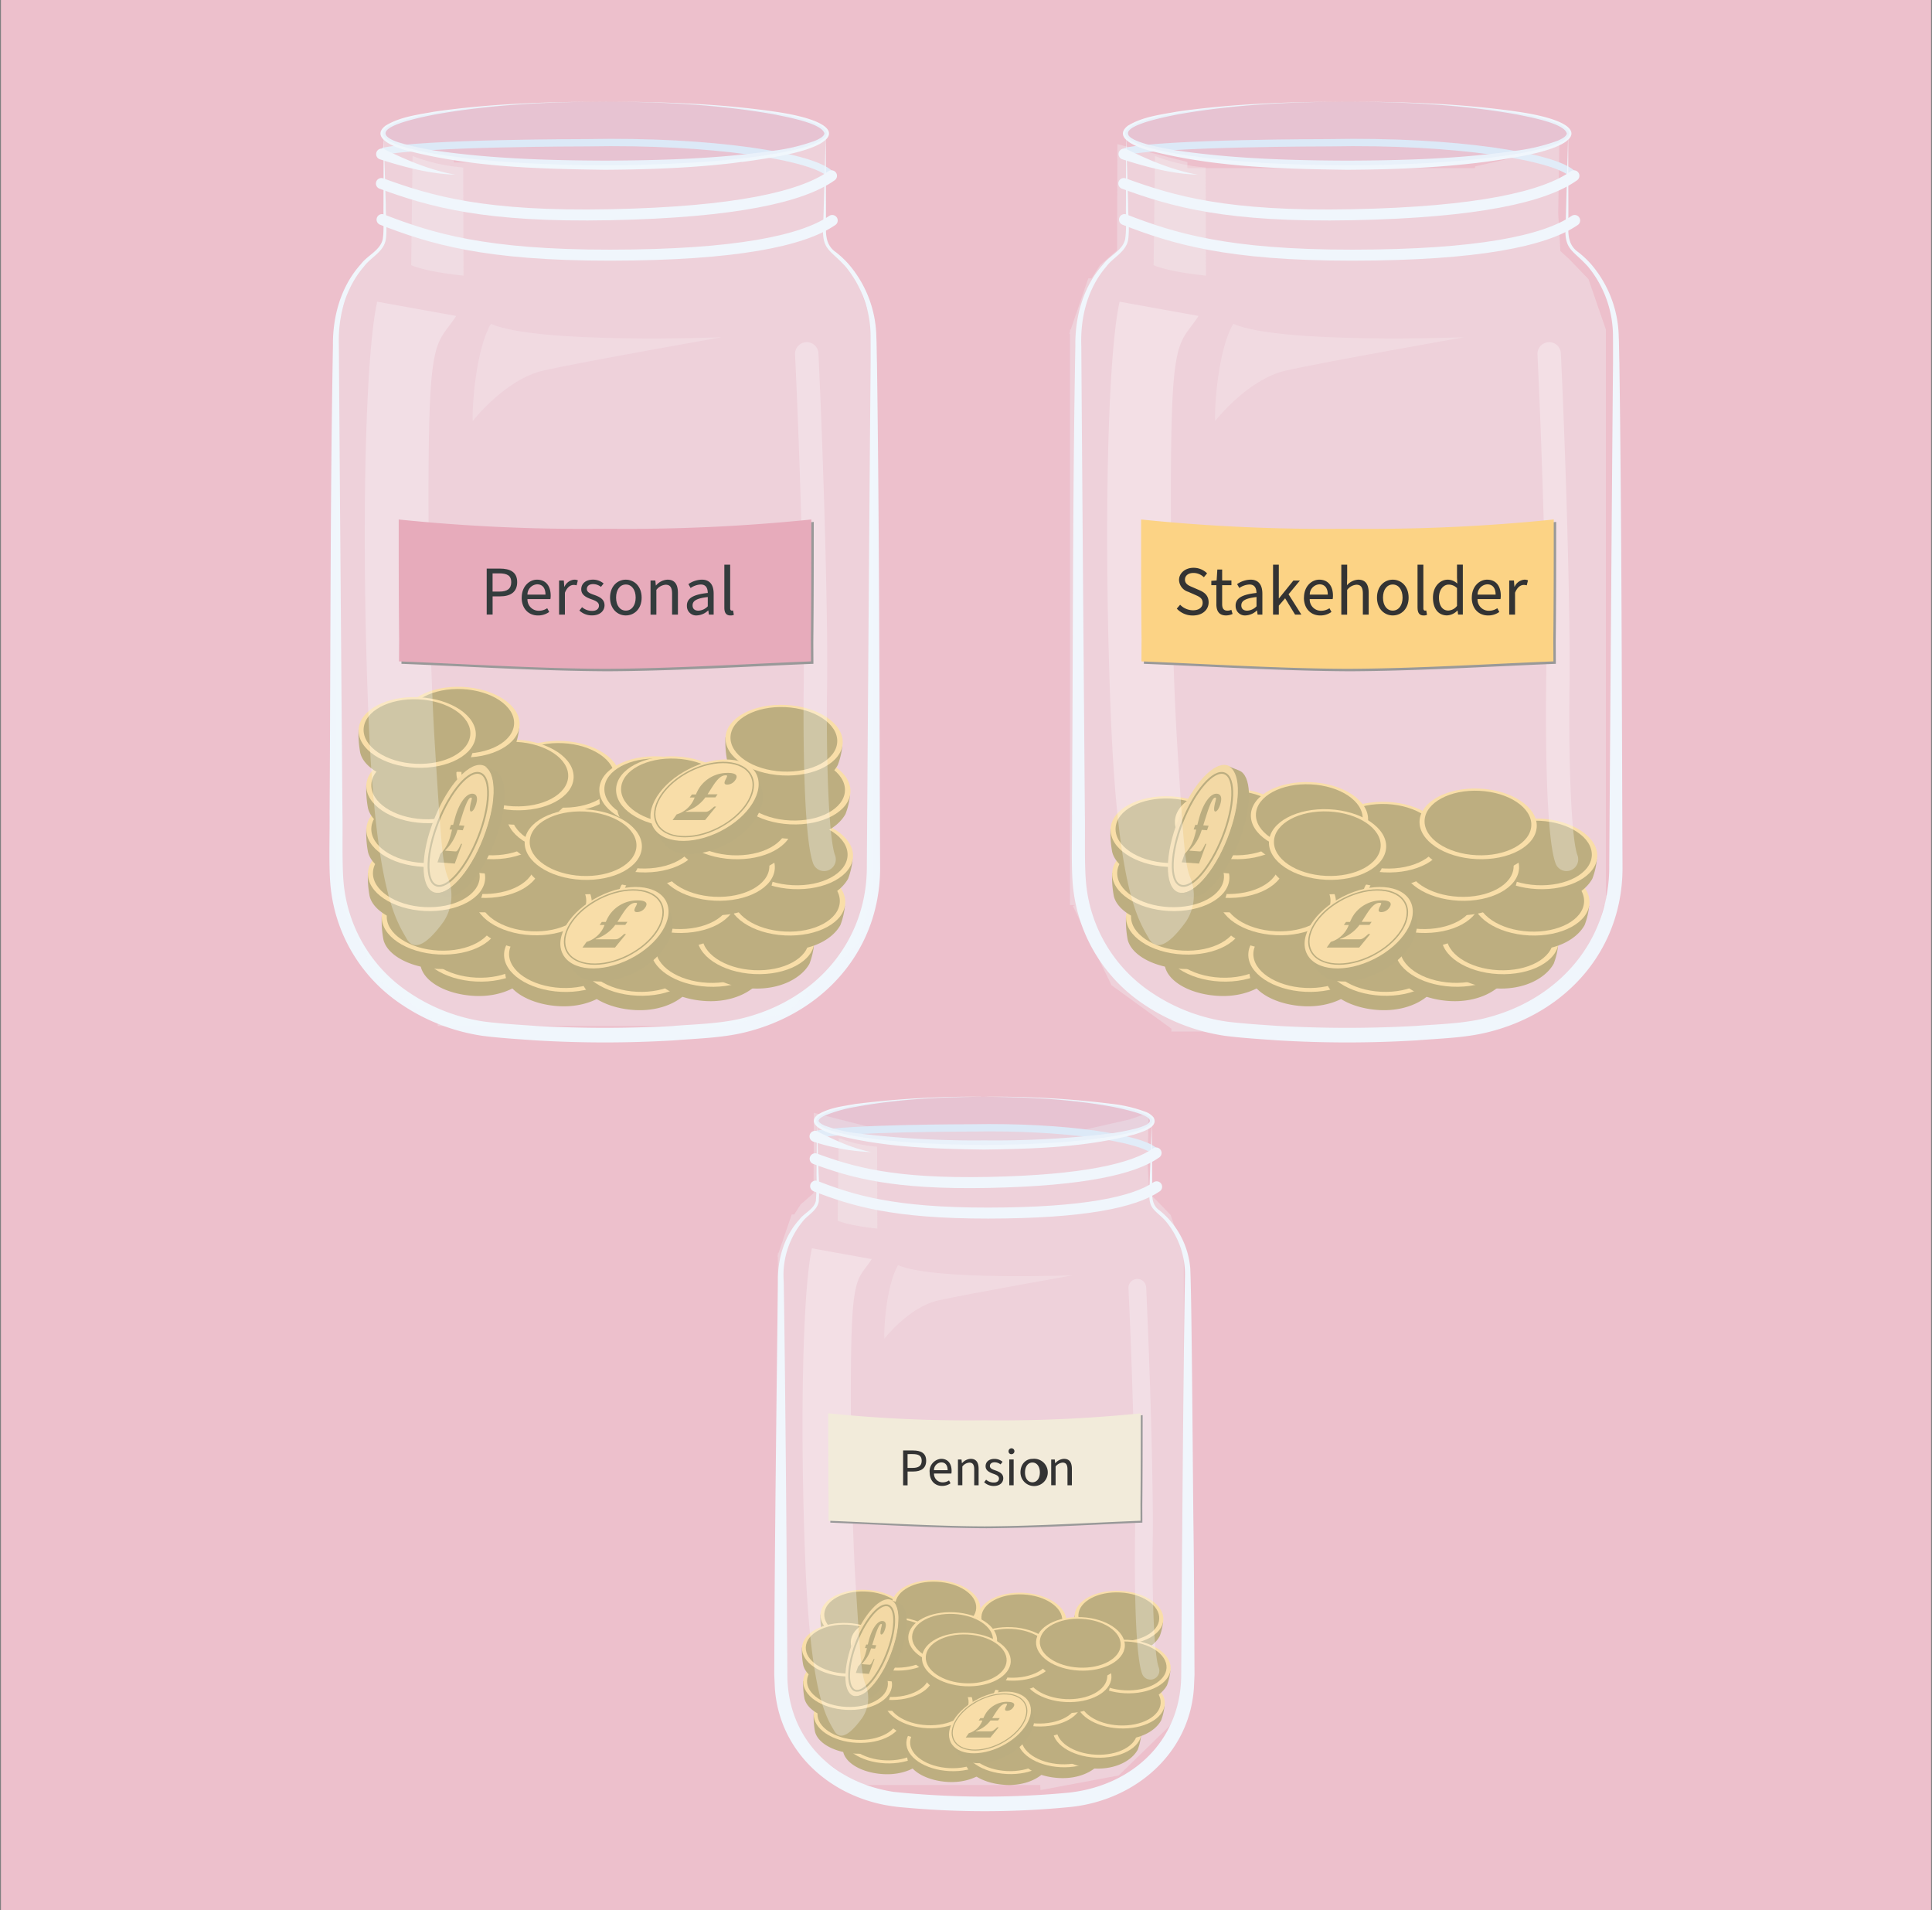 <svg id="Illustration_4" data-name="Illustration 4" xmlns="http://www.w3.org/2000/svg" xmlns:xlink="http://www.w3.org/1999/xlink" width="521" height="515" viewBox="0 0 521 515">
  <rect x="0" y="0" width="521" height="515" fill="#808080" stroke="none"/>
  <defs>
    <clipPath id="clip-path">
      <rect id="Rectangle_2853" data-name="Rectangle 2853" width="521" height="515" transform="translate(3.5 2870)" fill="#e9e6e3"/>
    </clipPath>
    <clipPath id="clip-path-2">
      <path id="Path_38869" data-name="Path 38869" d="M127.092,204.547l2.976,1.186c3.331,1.325,3.638,8.917.563,17.725-3.312,9.51-9.283,16.9-13.336,16.519a3.167,3.167,0,0,1-.8-.2l-2.976-1.186a2.492,2.492,0,0,0,.8.188c4.063.386,10.034-7.009,13.3-16.519,3.114-8.838,2.8-16.391-.524-17.715Z" fill="none"/>
    </clipPath>
    <clipPath id="clip-path-3">
      <path id="Path_38895" data-name="Path 38895" d="M327.793,204.547l2.976,1.186c3.332,1.325,3.638,8.917.564,17.725-3.312,9.51-9.283,16.9-13.336,16.519a3.167,3.167,0,0,1-.8-.2l-2.976-1.186a2.492,2.492,0,0,0,.8.188c4.063.386,10.034-7.009,13.3-16.519,3.114-8.838,2.8-16.391-.524-17.715Z" fill="none"/>
    </clipPath>
    <clipPath id="clip-path-4">
      <path id="Path_38970" data-name="Path 38970" d="M236.913,429.4l2.254.9c2.521,1.008,2.748,6.752.425,13.425-2.5,7.2-7.029,12.8-10.1,12.515a2.074,2.074,0,0,1-.6-.148l-2.254-.9a1.846,1.846,0,0,0,.6.138c3.074.3,7.6-5.309,10.074-12.515C239.661,436.121,239.434,430.4,236.913,429.4Z" fill="none"/>
    </clipPath>
  </defs>
  <g id="Mask_Group_802" data-name="Mask Group 802" transform="translate(-3.5 -2870)" clip-path="url(#clip-path)">
    <g id="Pensions" transform="translate(6.841 2871.967)">
      <rect id="Rectangle_8879" data-name="Rectangle 8879" width="520.487" height="515" transform="translate(517.402 513.033) rotate(180)" fill="#edc0cc"/>
      <g id="Group_11641" data-name="Group 11641">
        <path id="Path_38832" data-name="Path 38832" d="M141.189,254.678a19.755,19.755,0,0,1-1.216,5.18C137.8,263.8,132,266.9,124.66,266.541s-13.553-3.638-14.542-7.948a28.193,28.193,0,0,1-.445-6.218l31.516,2.3Z" fill="#a68f4c"/>
        <ellipse id="Ellipse_330" data-name="Ellipse 330" cx="9.51" cy="15.817" rx="9.51" ry="15.817" transform="matrix(0.049, -0.999, 0.999, 0.049, 109.214, 261.886)" fill="#fcd385"/>
        <ellipse id="Ellipse_331" data-name="Ellipse 331" cx="8.69" cy="14.404" rx="8.69" ry="14.404" transform="matrix(0.049, -0.999, 0.999, 0.049, 110.614, 260.907)" fill="#a68f4c"/>
      </g>
      <g id="Group_11642" data-name="Group 11642">
        <path id="Path_38833" data-name="Path 38833" d="M131.115,247.392a19.755,19.755,0,0,1-1.216,5.18c-2.175,3.944-7.968,7.039-15.313,6.683-7.246-.356-13.553-3.638-14.542-7.948a28.193,28.193,0,0,1-.445-6.218l31.516,2.3Z" fill="#a68f4c"/>
        <ellipse id="Ellipse_332" data-name="Ellipse 332" cx="9.51" cy="15.817" rx="9.51" ry="15.817" transform="matrix(0.049, -0.999, 0.999, 0.049, 99.155, 254.591)" fill="#fcd385"/>
        <ellipse id="Ellipse_333" data-name="Ellipse 333" cx="8.69" cy="14.404" rx="8.69" ry="14.404" transform="matrix(0.049, -0.999, 0.999, 0.049, 100.535, 253.611)" fill="#a68f4c"/>
      </g>
      <g id="Group_11643" data-name="Group 11643">
        <path id="Path_38834" data-name="Path 38834" d="M164.094,257.456a19.756,19.756,0,0,1-1.216,5.18c-2.175,3.944-7.968,7.039-15.313,6.683-7.246-.356-13.553-3.638-14.542-7.948a28.192,28.192,0,0,1-.445-6.218l31.516,2.3Z" fill="#a68f4c"/>
        <ellipse id="Ellipse_334" data-name="Ellipse 334" cx="9.51" cy="15.817" rx="9.51" ry="15.817" transform="matrix(0.049, -0.999, 0.999, 0.049, 132.13, 264.668)" fill="#fcd385"/>
        <ellipse id="Ellipse_335" data-name="Ellipse 335" cx="8.69" cy="14.404" rx="8.69" ry="14.404" transform="matrix(0.049, -0.999, 0.999, 0.049, 133.52, 263.678)" fill="#a68f4c"/>
      </g>
      <g id="Group_11644" data-name="Group 11644">
        <path id="Path_38835" data-name="Path 38835" d="M184.578,258.5a19.755,19.755,0,0,1-1.216,5.18c-2.175,3.944-7.968,7.039-15.313,6.683-7.246-.356-13.553-3.638-14.542-7.948a28.194,28.194,0,0,1-.445-6.218l31.516,2.3Z" fill="#a68f4c"/>
        <ellipse id="Ellipse_336" data-name="Ellipse 336" cx="9.51" cy="15.817" rx="9.51" ry="15.817" transform="matrix(0.049, -0.999, 0.999, 0.049, 152.607, 265.701)" fill="#fcd385"/>
        <ellipse id="Ellipse_337" data-name="Ellipse 337" cx="8.69" cy="14.404" rx="8.69" ry="14.404" transform="matrix(0.049, -0.999, 0.999, 0.049, 154.007, 264.721)" fill="#a68f4c"/>
      </g>
      <g id="Group_11645" data-name="Group 11645">
        <path id="Path_38836" data-name="Path 38836" d="M181.108,242.874a19.756,19.756,0,0,1-1.216,5.18c-2.175,3.944-7.968,7.039-15.313,6.683-7.246-.356-13.553-3.638-14.542-7.948a28.193,28.193,0,0,1-.445-6.218l31.516,2.3Z" fill="#a68f4c"/>
        <ellipse id="Ellipse_338" data-name="Ellipse 338" cx="9.51" cy="15.817" rx="9.51" ry="15.817" transform="matrix(0.049, -0.999, 0.999, 0.049, 149.136, 250.081)" fill="#fcd385"/>
        <ellipse id="Ellipse_339" data-name="Ellipse 339" cx="8.69" cy="14.404" rx="8.69" ry="14.404" transform="matrix(0.049, -0.999, 0.999, 0.049, 150.536, 249.102)" fill="#a68f4c"/>
      </g>
      <g id="Group_11646" data-name="Group 11646">
        <path id="Path_38837" data-name="Path 38837" d="M156.116,242.182a19.755,19.755,0,0,1-1.216,5.18c-2.175,3.944-7.968,7.039-15.313,6.683s-13.553-3.638-14.542-7.948a28.192,28.192,0,0,1-.445-6.218l31.516,2.3Z" fill="#a68f4c"/>
        <ellipse id="Ellipse_340" data-name="Ellipse 340" cx="9.51" cy="15.817" rx="9.51" ry="15.817" transform="matrix(0.049, -0.999, 0.999, 0.049, 124.149, 249.395)" fill="#fcd385"/>
        <ellipse id="Ellipse_341" data-name="Ellipse 341" cx="8.69" cy="14.404" rx="8.69" ry="14.404" transform="matrix(0.049, -0.999, 0.999, 0.049, 125.539, 248.406)" fill="#a68f4c"/>
      </g>
      <g id="Group_11647" data-name="Group 11647">
        <path id="Path_38838" data-name="Path 38838" d="M142.227,232.118a19.756,19.756,0,0,1-1.216,5.18c-2.175,3.944-7.968,7.039-15.313,6.683s-13.553-3.638-14.542-7.948a28.193,28.193,0,0,1-.445-6.218l31.516,2.3Z" fill="#a68f4c"/>
        <ellipse id="Ellipse_342" data-name="Ellipse 342" cx="9.51" cy="15.817" rx="9.51" ry="15.817" transform="matrix(0.049, -0.999, 0.999, 0.049, 110.26, 239.321)" fill="#fcd385"/>
        <ellipse id="Ellipse_343" data-name="Ellipse 343" cx="8.69" cy="14.404" rx="8.69" ry="14.404" transform="matrix(0.049, -0.999, 0.999, 0.049, 111.65, 238.331)" fill="#a68f4c"/>
      </g>
      <g id="Group_11648" data-name="Group 11648">
        <path id="Path_38839" data-name="Path 38839" d="M203.677,256.072a19.755,19.755,0,0,1-1.216,5.18c-2.175,3.944-7.968,7.039-15.313,6.683-7.246-.356-13.553-3.638-14.542-7.948a28.194,28.194,0,0,1-.445-6.218l31.516,2.3Z" fill="#a68f4c"/>
        <ellipse id="Ellipse_344" data-name="Ellipse 344" cx="9.51" cy="15.817" rx="9.51" ry="15.817" transform="matrix(0.049, -0.999, 0.999, 0.049, 171.706, 263.283)" fill="#fcd385"/>
        <ellipse id="Ellipse_345" data-name="Ellipse 345" cx="8.69" cy="14.404" rx="8.69" ry="14.404" transform="matrix(0.049, -0.999, 0.999, 0.049, 173.096, 262.303)" fill="#a68f4c"/>
      </g>
      <g id="Group_11649" data-name="Group 11649">
        <path id="Path_38840" data-name="Path 38840" d="M216.172,252.671a19.755,19.755,0,0,1-1.216,5.18c-2.175,3.944-7.968,7.039-15.313,6.683-7.246-.356-13.553-3.638-14.542-7.948a28.193,28.193,0,0,1-.445-6.218Z" fill="#a68f4c"/>
        <ellipse id="Ellipse_346" data-name="Ellipse 346" cx="9.51" cy="15.817" rx="9.51" ry="15.817" transform="matrix(0.049, -0.999, 0.999, 0.049, 184.209, 259.87)" fill="#fcd385"/>
        <ellipse id="Ellipse_347" data-name="Ellipse 347" cx="8.69" cy="14.404" rx="8.69" ry="14.404" transform="matrix(0.049, -0.999, 0.999, 0.049, 185.599, 258.891)" fill="#a68f4c"/>
      </g>
      <g id="Group_11650" data-name="Group 11650">
        <path id="Path_38841" data-name="Path 38841" d="M224.506,242.261a19.756,19.756,0,0,1-1.216,5.18c-2.175,3.944-7.968,7.039-15.313,6.683-7.246-.356-13.553-3.638-14.542-7.948a28.193,28.193,0,0,1-.445-6.218l31.516,2.3Z" fill="#a68f4c"/>
        <ellipse id="Ellipse_348" data-name="Ellipse 348" cx="9.51" cy="15.817" rx="9.51" ry="15.817" transform="matrix(0.049, -0.999, 0.999, 0.049, 192.534, 249.459)" fill="#fcd385"/>
        <ellipse id="Ellipse_349" data-name="Ellipse 349" cx="8.69" cy="14.404" rx="8.69" ry="14.404" transform="matrix(0.049, -0.999, 0.999, 0.049, 193.924, 248.48)" fill="#a68f4c"/>
      </g>
      <g id="Group_11651" data-name="Group 11651">
        <path id="Path_38842" data-name="Path 38842" d="M226.582,229.756a19.755,19.755,0,0,1-1.216,5.18c-2.175,3.944-7.968,7.039-15.313,6.683-7.246-.356-13.553-3.638-14.542-7.948a28.193,28.193,0,0,1-.445-6.218l31.516,2.3Z" fill="#a68f4c"/>
        <ellipse id="Ellipse_350" data-name="Ellipse 350" cx="9.51" cy="15.817" rx="9.51" ry="15.817" transform="matrix(0.049, -0.999, 0.999, 0.049, 194.617, 236.963)" fill="#fcd385"/>
        <ellipse id="Ellipse_351" data-name="Ellipse 351" cx="8.69" cy="14.404" rx="8.69" ry="14.404" transform="matrix(0.049, -0.999, 0.999, 0.049, 196.017, 235.984)" fill="#a68f4c"/>
      </g>
      <g id="Group_11652" data-name="Group 11652">
        <path id="Path_38843" data-name="Path 38843" d="M195,241.559a19.755,19.755,0,0,1-1.216,5.18c-2.175,3.944-7.968,7.039-15.313,6.683-7.246-.356-13.553-3.638-14.542-7.948a28.194,28.194,0,0,1-.445-6.218l31.516,2.3Z" fill="#a68f4c"/>
        <ellipse id="Ellipse_352" data-name="Ellipse 352" cx="9.51" cy="15.817" rx="9.51" ry="15.817" transform="matrix(0.049, -0.999, 0.999, 0.049, 163.028, 248.768)" fill="#fcd385"/>
        <ellipse id="Ellipse_353" data-name="Ellipse 353" cx="8.69" cy="14.404" rx="8.69" ry="14.404" transform="matrix(0.049, -0.999, 0.999, 0.049, 164.418, 247.789)" fill="#a68f4c"/>
      </g>
      <g id="Group_11653" data-name="Group 11653">
        <path id="Path_38844" data-name="Path 38844" d="M205.5,232.879a19.756,19.756,0,0,1-1.216,5.18c-2.175,3.944-7.968,7.039-15.313,6.683-7.246-.356-13.553-3.638-14.542-7.948a28.193,28.193,0,0,1-.445-6.218l31.516,2.3Z" fill="#a68f4c"/>
        <ellipse id="Ellipse_354" data-name="Ellipse 354" cx="9.51" cy="15.817" rx="9.51" ry="15.817" transform="matrix(0.049, -0.999, 0.999, 0.049, 173.532, 240.085)" fill="#fcd385"/>
        <ellipse id="Ellipse_355" data-name="Ellipse 355" cx="8.69" cy="14.404" rx="8.69" ry="14.404" transform="matrix(0.049, -0.999, 0.999, 0.049, 174.922, 239.106)" fill="#a68f4c"/>
      </g>
      <g id="Group_11654" data-name="Group 11654">
        <path id="Path_38845" data-name="Path 38845" d="M185.358,225.248a19.755,19.755,0,0,1-1.216,5.18c-2.175,3.944-7.968,7.039-15.313,6.683-7.246-.356-13.553-3.638-14.542-7.948a28.194,28.194,0,0,1-.445-6.218l31.516,2.3Z" fill="#a68f4c"/>
        <ellipse id="Ellipse_356" data-name="Ellipse 356" cx="9.51" cy="15.817" rx="9.51" ry="15.817" transform="matrix(0.049, -0.999, 0.999, 0.049, 153.386, 232.445)" fill="#fcd385"/>
        <ellipse id="Ellipse_357" data-name="Ellipse 357" cx="8.69" cy="14.404" rx="8.69" ry="14.404" transform="matrix(0.049, -0.999, 0.999, 0.049, 154.786, 231.465)" fill="#a68f4c"/>
      </g>
      <g id="Group_11655" data-name="Group 11655">
        <path id="Path_38846" data-name="Path 38846" d="M127.388,235.657a19.756,19.756,0,0,1-1.216,5.18c-2.175,3.944-7.968,7.039-15.313,6.683-7.246-.356-13.553-3.638-14.542-7.948a28.193,28.193,0,0,1-.445-6.218l31.516,2.3Z" fill="#a68f4c"/>
        <ellipse id="Ellipse_358" data-name="Ellipse 358" cx="9.51" cy="15.817" rx="9.51" ry="15.817" transform="matrix(0.049, -0.999, 0.999, 0.049, 95.419, 242.866)" fill="#fcd385"/>
        <ellipse id="Ellipse_359" data-name="Ellipse 359" cx="8.69" cy="14.404" rx="8.69" ry="14.404" transform="matrix(0.049, -0.999, 0.999, 0.049, 96.809, 241.887)" fill="#a68f4c"/>
      </g>
      <g id="Group_11656" data-name="Group 11656">
        <path id="Path_38847" data-name="Path 38847" d="M126.953,223.765a19.755,19.755,0,0,1-1.216,5.18c-2.175,3.944-7.968,7.039-15.313,6.683-7.246-.356-13.553-3.638-14.542-7.948a28.192,28.192,0,0,1-.445-6.218l31.516,2.3Z" fill="#a68f4c"/>
        <ellipse id="Ellipse_360" data-name="Ellipse 360" cx="9.51" cy="15.817" rx="9.51" ry="15.817" transform="matrix(0.049, -0.999, 0.999, 0.049, 94.987, 230.97)" fill="#fcd385"/>
        <ellipse id="Ellipse_361" data-name="Ellipse 361" cx="8.69" cy="14.404" rx="8.69" ry="14.404" transform="matrix(0.049, -0.999, 0.999, 0.049, 96.367, 229.99)" fill="#a68f4c"/>
      </g>
      <g id="Group_11657" data-name="Group 11657">
        <path id="Path_38848" data-name="Path 38848" d="M144.3,221.679a19.755,19.755,0,0,1-1.216,5.18c-2.175,3.944-7.968,7.039-15.313,6.683-7.246-.356-13.553-3.638-14.542-7.948a28.192,28.192,0,0,1-.445-6.218l31.516,2.3Z" fill="#a68f4c"/>
        <ellipse id="Ellipse_362" data-name="Ellipse 362" cx="9.51" cy="15.817" rx="9.51" ry="15.817" transform="matrix(0.049, -0.999, 0.999, 0.049, 112.34, 228.882)" fill="#fcd385"/>
        <ellipse id="Ellipse_363" data-name="Ellipse 363" cx="8.69" cy="14.404" rx="8.69" ry="14.404" transform="matrix(0.049, -0.999, 0.999, 0.049, 113.73, 227.903)" fill="#a68f4c"/>
      </g>
      <g id="Group_11658" data-name="Group 11658">
        <path id="Path_38849" data-name="Path 38849" d="M126.953,211.961a19.755,19.755,0,0,1-1.216,5.18c-2.175,3.944-7.968,7.039-15.313,6.683s-13.553-3.638-14.542-7.948a28.192,28.192,0,0,1-.445-6.218l31.516,2.3Z" fill="#a68f4c"/>
        <ellipse id="Ellipse_364" data-name="Ellipse 364" cx="9.51" cy="15.817" rx="9.51" ry="15.817" transform="matrix(0.049, -0.999, 0.999, 0.049, 94.981, 219.167)" fill="#fcd385"/>
        <ellipse id="Ellipse_365" data-name="Ellipse 365" cx="8.69" cy="14.404" rx="8.69" ry="14.404" transform="matrix(0.049, -0.999, 0.999, 0.049, 96.371, 218.187)" fill="#a68f4c"/>
      </g>
      <g id="Group_11659" data-name="Group 11659">
        <path id="Path_38850" data-name="Path 38850" d="M164.786,219.949a19.756,19.756,0,0,1-1.216,5.18c-2.175,3.944-7.968,7.039-15.313,6.683-7.246-.356-13.553-3.638-14.542-7.948a28.192,28.192,0,0,1-.445-6.218l31.516,2.3Z" fill="#a68f4c"/>
        <ellipse id="Ellipse_366" data-name="Ellipse 366" cx="9.51" cy="15.817" rx="9.51" ry="15.817" transform="matrix(0.049, -0.999, 0.999, 0.049, 132.821, 227.151)" fill="#fcd385"/>
        <ellipse id="Ellipse_367" data-name="Ellipse 367" cx="8.69" cy="14.404" rx="8.69" ry="14.404" transform="matrix(0.049, -0.999, 0.999, 0.049, 134.211, 226.172)" fill="#a68f4c"/>
      </g>
      <g id="Group_11660" data-name="Group 11660">
        <path id="Path_38851" data-name="Path 38851" d="M163.748,208.837a19.756,19.756,0,0,1-1.216,5.18c-2.175,3.944-7.968,7.039-15.313,6.683-7.246-.356-13.553-3.638-14.542-7.948a28.192,28.192,0,0,1-.445-6.218l31.516,2.3Z" fill="#a68f4c"/>
        <ellipse id="Ellipse_368" data-name="Ellipse 368" cx="9.51" cy="15.817" rx="9.51" ry="15.817" transform="matrix(0.049, -0.999, 0.999, 0.049, 131.785, 216.034)" fill="#fcd385"/>
        <ellipse id="Ellipse_369" data-name="Ellipse 369" cx="8.69" cy="14.404" rx="8.69" ry="14.404" transform="matrix(0.049, -0.999, 0.999, 0.049, 133.165, 215.054)" fill="#a68f4c"/>
      </g>
      <g id="Group_11661" data-name="Group 11661">
        <path id="Path_38852" data-name="Path 38852" d="M151.253,208.491a19.756,19.756,0,0,1-1.216,5.18c-2.175,3.944-7.968,7.039-15.313,6.683-7.246-.356-13.553-3.638-14.542-7.948a28.192,28.192,0,0,1-.445-6.218l31.516,2.3Z" fill="#a68f4c"/>
        <ellipse id="Ellipse_370" data-name="Ellipse 370" cx="9.51" cy="15.817" rx="9.51" ry="15.817" transform="matrix(0.049, -0.999, 0.999, 0.049, 119.277, 215.695)" fill="#fcd385"/>
        <ellipse id="Ellipse_371" data-name="Ellipse 371" cx="8.69" cy="14.404" rx="8.69" ry="14.404" transform="matrix(0.049, -0.999, 0.999, 0.049, 120.676, 214.716)" fill="#a68f4c"/>
      </g>
      <g id="Group_11662" data-name="Group 11662">
        <path id="Path_38853" data-name="Path 38853" d="M189.787,213a19.756,19.756,0,0,1-1.216,5.18c-2.175,3.944-7.968,7.039-15.313,6.683-7.246-.356-13.553-3.638-14.542-7.948a28.193,28.193,0,0,1-.445-6.218l31.516,2.3Z" fill="#a68f4c"/>
        <ellipse id="Ellipse_372" data-name="Ellipse 372" cx="9.51" cy="15.817" rx="9.51" ry="15.817" transform="matrix(0.049, -0.999, 0.999, 0.049, 157.817, 220.201)" fill="#fcd385"/>
        <ellipse id="Ellipse_373" data-name="Ellipse 373" cx="8.69" cy="14.404" rx="8.69" ry="14.404" transform="matrix(0.049, -0.999, 0.999, 0.049, 159.217, 219.221)" fill="#a68f4c"/>
      </g>
      <g id="Group_11663" data-name="Group 11663">
        <path id="Path_38854" data-name="Path 38854" d="M210.271,221.679a19.756,19.756,0,0,1-1.216,5.18c-2.175,3.944-7.968,7.039-15.313,6.683-7.246-.356-13.553-3.638-14.542-7.948a28.193,28.193,0,0,1-.445-6.218l31.516,2.3Z" fill="#a68f4c"/>
        <ellipse id="Ellipse_374" data-name="Ellipse 374" cx="9.51" cy="15.817" rx="9.51" ry="15.817" transform="matrix(0.049, -0.999, 0.999, 0.049, 178.304, 228.891)" fill="#fcd385"/>
        <ellipse id="Ellipse_375" data-name="Ellipse 375" cx="8.69" cy="14.404" rx="8.69" ry="14.404" transform="matrix(0.049, -0.999, 0.999, 0.049, 179.694, 227.911)" fill="#a68f4c"/>
      </g>
      <g id="Group_11664" data-name="Group 11664">
        <path id="Path_38855" data-name="Path 38855" d="M225.89,212.307a19.755,19.755,0,0,1-1.216,5.18c-2.175,3.944-7.968,7.039-15.313,6.683-7.246-.356-13.553-3.638-14.542-7.948a28.193,28.193,0,0,1-.445-6.218l31.516,2.3Z" fill="#a68f4c"/>
        <ellipse id="Ellipse_376" data-name="Ellipse 376" cx="9.51" cy="15.817" rx="9.51" ry="15.817" transform="matrix(0.049, -0.999, 0.999, 0.049, 193.932, 219.508)" fill="#fcd385"/>
        <ellipse id="Ellipse_377" data-name="Ellipse 377" cx="8.69" cy="14.404" rx="8.69" ry="14.404" transform="matrix(0.049, -0.999, 0.999, 0.049, 195.312, 218.528)" fill="#a68f4c"/>
      </g>
      <g id="Group_11665" data-name="Group 11665">
        <path id="Path_38856" data-name="Path 38856" d="M223.8,199.119a19.756,19.756,0,0,1-1.216,5.18c-2.175,3.944-7.968,7.039-15.313,6.683-7.246-.356-13.553-3.638-14.542-7.948a28.194,28.194,0,0,1-.445-6.218l31.516,2.3Z" fill="#a68f4c"/>
        <ellipse id="Ellipse_378" data-name="Ellipse 378" cx="9.51" cy="15.817" rx="9.51" ry="15.817" transform="matrix(0.049, -0.999, 0.999, 0.049, 191.839, 206.321)" fill="#fcd385"/>
        <ellipse id="Ellipse_379" data-name="Ellipse 379" cx="8.69" cy="14.404" rx="8.69" ry="14.404" transform="matrix(0.049, -0.999, 0.999, 0.049, 193.229, 205.341)" fill="#a68f4c"/>
      </g>
      <g id="Group_11666" data-name="Group 11666">
        <path id="Path_38857" data-name="Path 38857" d="M194.3,213a19.756,19.756,0,0,1-1.216,5.18c-2.175,3.944-7.968,7.039-15.313,6.683-7.246-.356-13.553-3.638-14.542-7.948a28.193,28.193,0,0,1-.445-6.218L194.3,213Z" fill="#a68f4c"/>
        <ellipse id="Ellipse_380" data-name="Ellipse 380" cx="9.51" cy="15.817" rx="9.51" ry="15.817" transform="matrix(0.049, -0.999, 0.999, 0.049, 162.336, 220.206)" fill="#fcd385"/>
        <ellipse id="Ellipse_381" data-name="Ellipse 381" cx="8.69" cy="14.404" rx="8.69" ry="14.404" transform="matrix(0.049, -0.999, 0.999, 0.049, 163.726, 219.227)" fill="#a68f4c"/>
      </g>
      <g id="Group_11667" data-name="Group 11667">
        <path id="Path_38858" data-name="Path 38858" d="M136.671,194.256a19.756,19.756,0,0,1-1.216,5.18c-2.175,3.944-7.968,7.039-15.313,6.683-7.246-.356-13.553-3.638-14.542-7.948a28.193,28.193,0,0,1-.445-6.218l31.516,2.3Z" fill="#a68f4c"/>
        <ellipse id="Ellipse_382" data-name="Ellipse 382" cx="9.51" cy="15.817" rx="9.51" ry="15.817" transform="matrix(0.049, -0.999, 0.999, 0.049, 104.707, 201.455)" fill="#fcd385"/>
        <ellipse id="Ellipse_383" data-name="Ellipse 383" cx="8.69" cy="14.404" rx="8.69" ry="14.404" transform="matrix(0.049, -0.999, 0.999, 0.049, 106.087, 200.475)" fill="#a68f4c"/>
      </g>
      <g id="Group_11668" data-name="Group 11668">
        <path id="Path_38859" data-name="Path 38859" d="M124.867,197.034a19.755,19.755,0,0,1-1.216,5.18c-2.175,3.944-7.968,7.039-15.313,6.683-7.246-.356-13.553-3.638-14.542-7.948a28.192,28.192,0,0,1-.445-6.218l31.516,2.3Z" fill="#a68f4c"/>
        <ellipse id="Ellipse_384" data-name="Ellipse 384" cx="9.51" cy="15.817" rx="9.51" ry="15.817" transform="matrix(0.049, -0.999, 0.999, 0.049, 92.901, 204.235)" fill="#fcd385"/>
        <ellipse id="Ellipse_385" data-name="Ellipse 385" cx="8.69" cy="14.404" rx="8.69" ry="14.404" transform="matrix(0.049, -0.999, 0.999, 0.049, 94.291, 203.245)" fill="#a68f4c"/>
      </g>
      <g id="Group_11669" data-name="Group 11669">
        <path id="Path_38860" data-name="Path 38860" d="M206.208,155.691a19.756,19.756,0,0,1-1.216,5.18c-2.175,3.944-7.968,7.039-15.313,6.683-7.246-.356-13.553-3.638-14.542-7.948a28.193,28.193,0,0,1-.445-6.218l31.516,2.3Z" fill="#a68f4c"/>
        <ellipse id="Ellipse_386" data-name="Ellipse 386" cx="9.51" cy="15.817" rx="9.51" ry="15.817" transform="matrix(0.049, -0.999, 0.999, 0.049, 174.241, 162.891)" fill="#fcd385"/>
        <ellipse id="Ellipse_387" data-name="Ellipse 387" cx="8.69" cy="14.404" rx="8.69" ry="14.404" transform="matrix(0.049, -0.999, 0.999, 0.049, 175.631, 161.911)" fill="#a68f4c"/>
      </g>
      <g id="Group_11670" data-name="Group 11670">
        <path id="Path_38861" data-name="Path 38861" d="M169.65,227.254a19.755,19.755,0,0,1-1.216,5.18c-2.175,3.944-7.968,7.039-15.313,6.683-7.246-.356-13.553-3.638-14.542-7.948a28.193,28.193,0,0,1-.445-6.218l31.516,2.3Z" fill="#a68f4c"/>
        <ellipse id="Ellipse_388" data-name="Ellipse 388" cx="9.51" cy="15.817" rx="9.51" ry="15.817" transform="matrix(0.049, -0.999, 0.999, 0.049, 137.685, 234.462)" fill="#fcd385"/>
        <ellipse id="Ellipse_389" data-name="Ellipse 389" cx="8.69" cy="14.404" rx="8.69" ry="14.404" transform="matrix(0.049, -0.999, 0.999, 0.049, 139.084, 233.482)" fill="#a68f4c"/>
      </g>
      <path id="Path_38862" data-name="Path 38862" d="M200.9,207.4a19.539,19.539,0,0,1,1.522,5.042c.069,4.458-3.4,9.906-9.906,13.237s-13.415,3.519-16.381.3a28.418,28.418,0,0,1-3.43-5.121L200.889,207.4Z" fill="#a48d4b"/>
      <ellipse id="Ellipse_390" data-name="Ellipse 390" cx="15.639" cy="9.401" rx="15.639" ry="9.401" transform="matrix(0.892, -0.453, 0.453, 0.892, 168.45, 212.472)" fill="#fbd284"/>
      <path id="Path_38863" data-name="Path 38863" d="M190.469,221.432c-7.088,3.608-14.651,2.976-16.835-1.285h0c-2.195-4.32,1.789-10.766,8.917-14.364s14.651-3.035,16.835,1.285c2.086,4.1-1.414,10.133-7.919,13.81-.3.188-.643.366-.989.544Zm-16.509-1.463h0c2.1,4.142,9.431,4.646,16.341,1.137s10.825-9.738,8.739-13.86-9.431-4.636-16.341-1.127c-.346.178-.682.356-.989.544-6.3,3.589-9.738,9.391-7.741,13.306Z" fill="#a48d4b"/>
      <path id="Path_38864" data-name="Path 38864" d="M192.822,206.415a9.131,9.131,0,0,0-7.355,3.707,10.476,10.476,0,0,0-1.137,2.1h-1.078l-.593.83h1.325a7.429,7.429,0,0,1-4.844,4.547l-1.1,1.532H186.8l2.976-3.638h-.524c-1.394,1.275-1.75,1.424-2.471,1.414h-5.22l.079-.109a10.626,10.626,0,0,0,5.062-3.539l.168-.237h2.7l.593-.83h-2.7c.633-.989,1.335-2.116,1.888-2.906,1.186-1.661,2.1-2.224,2.976-2.214.494,0,.534.069.168.811-.6,1.087-.7,1.69.3,1.69a2.667,2.667,0,0,0,2.125-1.186c.85-1.186.326-1.977-2.046-1.977" fill="#a48d4b"/>
      <path id="Path_38865" data-name="Path 38865" d="M176.6,241.767a19.539,19.539,0,0,1,1.522,5.042c.069,4.458-3.4,9.906-9.906,13.237s-13.415,3.519-16.381.3a28.418,28.418,0,0,1-3.43-5.121l28.184-13.455Z" fill="#a48d4b"/>
      <ellipse id="Ellipse_391" data-name="Ellipse 391" cx="15.639" cy="9.401" rx="15.639" ry="9.401" transform="matrix(0.892, -0.453, 0.453, 0.892, 144.148, 246.85)" fill="#fbd284"/>
      <path id="Path_38866" data-name="Path 38866" d="M166.16,255.8c-7.088,3.608-14.651,2.976-16.835-1.285h0c-2.195-4.32,1.789-10.766,8.917-14.364s14.651-3.035,16.835,1.285c2.086,4.1-1.414,10.133-7.919,13.81-.3.188-.643.366-.989.544Zm-16.509-1.473h0c2.1,4.142,9.431,4.646,16.341,1.137s10.825-9.738,8.739-13.86-9.431-4.636-16.341-1.127c-.346.178-.682.356-.989.544-6.3,3.589-9.738,9.392-7.741,13.306Z" fill="#a48d4b"/>
      <path id="Path_38867" data-name="Path 38867" d="M168.523,240.788a9.131,9.131,0,0,0-7.355,3.707,10.477,10.477,0,0,0-1.137,2.1h-1.078l-.593.83h1.325a7.429,7.429,0,0,1-4.844,4.547l-1.1,1.532H162.5l2.976-3.638h-.524c-1.394,1.275-1.75,1.424-2.471,1.414h-5.22l.079-.109a10.626,10.626,0,0,0,5.062-3.539l.168-.237h2.7l.593-.83h-2.7c.633-.989,1.335-2.116,1.888-2.906,1.186-1.661,2.1-2.224,2.976-2.214.494,0,.534.069.168.811-.6,1.087-.7,1.69.3,1.69a2.667,2.667,0,0,0,2.125-1.186c.85-1.186.326-1.977-2.046-1.977" fill="#a48d4b"/>
      <g id="Group_11672" data-name="Group 11672">
        <ellipse id="Ellipse_392" data-name="Ellipse 392" cx="18.348" cy="7.138" rx="18.348" ry="7.138" transform="translate(106.956 235.917) rotate(-68.3)" fill="#f4cc80"/>
        <g id="Group_11671" data-name="Group 11671" clip-path="url(#clip-path-2)">
          <path id="Path_38868" data-name="Path 38868" d="M132.746,211.417a2.993,2.993,0,0,0-.049-.672,5.8,5.8,0,0,0-.069-.613l-.059-.524a2.1,2.1,0,0,0-.109-.494,3.13,3.13,0,0,0-.119-.435,1.212,1.212,0,0,0-.129-.405c-.049-.129-.089-.257-.138-.376s-.109-.227-.158-.336a3.2,3.2,0,0,0-.168-.316,2.863,2.863,0,0,0-.188-.287,1.869,1.869,0,0,0-.2-.267l-.237-.267-.237-.217-.3-.178-.277-.168-.267-.119-2.976-1.186a1.214,1.214,0,0,1,.257.119l.287.168.257.2.237.217.208.237.2.267c.069.1.129.2.188.3l.168.306c0,.109.109.227.158.346s.089.247.138.376.089.257.129.4l.119.445a2.261,2.261,0,0,0,.109.484l.089.534a1.828,1.828,0,0,0,.069.6,2.189,2.189,0,0,1,0,.672v2.432a3.383,3.383,0,0,1-.059.781c-.059.267,0,.475-.079.722s0,.4-.079.6,0,.386-.089.583l-.089.544a2.746,2.746,0,0,1-.1.544l-.119.573a3.163,3.163,0,0,1-.138.662q-.133.593-.3,1.186c-.069.3-.148.583-.237.87s-.2.682-.306.989a1.654,1.654,0,0,1-.158.5,3.911,3.911,0,0,1-.148.445l-.148.455-.02.129-.109.3a1.034,1.034,0,0,1-.129.356l-.129.356a1.062,1.062,0,0,1-.138.356c-.049.119-.089.237-.138.356s-.089.247-.138.366l-.148.356-.148.356-.178.415q-.089.222-.178.415c-.069.138-.129.277-.188.415s-.148.326-.227.484l-.237.5-.247.5c-.1.188-.2.376-.287.563l-.3.563-.326.593-.336.583-.356.6-.366.583-.386.6-.405.6-.425.593-.465.623-.494.623c-.188.227-.366.445-.554.652s-.435.484-.652.7-.534.544-.811.791c-1.671,1.6-3.381,2.412-4.795,2.274a2.491,2.491,0,0,1-.8-.188l2.976,1.186a3.166,3.166,0,0,0,.8.2c1.433.129,3.124-.712,4.844-2.274.267-.247.534-.514.811-.791l.643-.712c.188-.208.366-.425.554-.652s.326-.405.494-.623.306-.405.465-.613.287-.4.425-.6l.405-.593.386-.6.366-.593.356-.6.336-.583.326-.593.3-.554.287-.573.247-.5.237-.494.227-.494c.059-.129.129-.267.188-.405l.178-.415.227-.455.148-.356.148-.356c0-.119.1-.237.138-.356l.148-.366.129-.356a1.289,1.289,0,0,1,.129-.356c.04-.119.089-.237.129-.356a2.972,2.972,0,0,1,.109-.287v-.089a1.315,1.315,0,0,1,.158-.455l.148-.455.148-.494c.109-.346.217-.692.306-.989s.168-.583.237-.87.208-.8.3-1.2a3.841,3.841,0,0,1,.138-.652l.119-.583a3.373,3.373,0,0,1,.1-.534c.03-.178.069-.366.089-.544s.069-.4.089-.593.059-.4.079-.6.059-.484.079-.722.049-.524.059-.781,0-.563,0-.83v-.84c0-.277.04-.514.02-.761Z" fill="#a48d4b"/>
        </g>
      </g>
      <path id="Path_38870" data-name="Path 38870" d="M118.293,220.423h.563c.257-.989.534-2.106.87-3.094,1.1-3.193,2.788-5.408,4.389-5.3,1.265.1,1.443,1.335.84,3.094-.376,1.107-.87,1.73-1.275,1.7s-.405-.929,0-2.531c.287-1.087.277-1.2,0-1.216-.475,0-.989.771-1.868,3.213-.4,1.147-.9,2.788-1.364,4.261l1.443.109-.425,1.216-1.424-.1-.119.346a12.013,12.013,0,0,1-3.144,5.1l-.059.158,2.778.208c.386,0,.593-.178,1.493-2.046h.287l-1.977,5.319-4.676-.336.781-2.254a10.148,10.148,0,0,0,2.462-4.024c.247-.722.475-1.6.692-2.531l-.7-.059.425-1.216Z" fill="#a48d4b"/>
      <ellipse id="Ellipse_393" data-name="Ellipse 393" cx="16.223" cy="5.773" rx="16.223" ry="5.773" transform="matrix(0.368, -0.93, 0.93, 0.368, 108.903, 234.606)" fill="none" stroke="#a48d4b" stroke-width="0.494"/>
      <g id="Group_11673" data-name="Group 11673">
        <path id="Path_38871" data-name="Path 38871" d="M341.88,254.678a19.754,19.754,0,0,1-1.216,5.18c-2.175,3.944-7.968,7.039-15.313,6.683s-13.553-3.638-14.542-7.948a28.2,28.2,0,0,1-.445-6.218Z" fill="#a68f4c"/>
        <ellipse id="Ellipse_394" data-name="Ellipse 394" cx="9.51" cy="15.817" rx="9.51" ry="15.817" transform="matrix(0.049, -0.999, 0.999, 0.049, 309.922, 261.886)" fill="#fcd385"/>
        <ellipse id="Ellipse_395" data-name="Ellipse 395" cx="8.69" cy="14.404" rx="8.69" ry="14.404" transform="matrix(0.049, -0.999, 0.999, 0.049, 311.311, 260.906)" fill="#a68f4c"/>
      </g>
      <g id="Group_11674" data-name="Group 11674">
        <path id="Path_38872" data-name="Path 38872" d="M331.816,247.392a19.755,19.755,0,0,1-1.216,5.18c-2.175,3.944-7.968,7.039-15.313,6.683-7.246-.356-13.553-3.638-14.542-7.948a28.2,28.2,0,0,1-.445-6.218l31.516,2.3Z" fill="#a68f4c"/>
        <ellipse id="Ellipse_396" data-name="Ellipse 396" cx="9.51" cy="15.817" rx="9.51" ry="15.817" transform="matrix(0.049, -0.999, 0.999, 0.049, 299.852, 254.6)" fill="#fcd385"/>
        <ellipse id="Ellipse_397" data-name="Ellipse 397" cx="8.69" cy="14.404" rx="8.69" ry="14.404" transform="matrix(0.049, -0.999, 0.999, 0.049, 301.242, 253.62)" fill="#a68f4c"/>
      </g>
      <g id="Group_11675" data-name="Group 11675">
        <path id="Path_38873" data-name="Path 38873" d="M364.8,257.456a19.754,19.754,0,0,1-1.216,5.18c-2.175,3.944-7.968,7.039-15.313,6.683-7.246-.356-13.553-3.638-14.542-7.948a28.2,28.2,0,0,1-.445-6.218l31.516,2.3Z" fill="#a68f4c"/>
        <ellipse id="Ellipse_398" data-name="Ellipse 398" cx="9.51" cy="15.817" rx="9.51" ry="15.817" transform="matrix(0.049, -0.999, 0.999, 0.049, 332.828, 264.657)" fill="#fcd385"/>
        <ellipse id="Ellipse_399" data-name="Ellipse 399" cx="8.69" cy="14.404" rx="8.69" ry="14.404" transform="matrix(0.049, -0.999, 0.999, 0.049, 334.228, 263.678)" fill="#a68f4c"/>
      </g>
      <g id="Group_11676" data-name="Group 11676">
        <path id="Path_38874" data-name="Path 38874" d="M385.279,258.5a19.754,19.754,0,0,1-1.216,5.18c-2.175,3.944-7.968,7.039-15.313,6.683-7.246-.356-13.553-3.638-14.542-7.948a28.2,28.2,0,0,1-.445-6.218l31.516,2.3Z" fill="#a68f4c"/>
        <ellipse id="Ellipse_400" data-name="Ellipse 400" cx="9.51" cy="15.817" rx="9.51" ry="15.817" transform="matrix(0.049, -0.999, 0.999, 0.049, 353.315, 265.701)" fill="#fcd385"/>
        <ellipse id="Ellipse_401" data-name="Ellipse 401" cx="8.69" cy="14.404" rx="8.69" ry="14.404" transform="matrix(0.049, -0.999, 0.999, 0.049, 354.705, 264.721)" fill="#a68f4c"/>
      </g>
      <g id="Group_11677" data-name="Group 11677">
        <path id="Path_38875" data-name="Path 38875" d="M381.809,242.874a19.753,19.753,0,0,1-1.216,5.18c-2.175,3.944-7.968,7.039-15.313,6.683-7.246-.356-13.553-3.638-14.542-7.948a28.2,28.2,0,0,1-.445-6.218l31.516,2.3Z" fill="#a68f4c"/>
        <ellipse id="Ellipse_402" data-name="Ellipse 402" cx="9.51" cy="15.817" rx="9.51" ry="15.817" transform="matrix(0.049, -0.999, 0.999, 0.049, 349.843, 250.091)" fill="#fcd385"/>
        <ellipse id="Ellipse_403" data-name="Ellipse 403" cx="8.69" cy="14.404" rx="8.69" ry="14.404" transform="matrix(0.049, -0.999, 0.999, 0.049, 351.233, 249.101)" fill="#a68f4c"/>
      </g>
      <g id="Group_11678" data-name="Group 11678">
        <path id="Path_38876" data-name="Path 38876" d="M356.808,242.182a19.754,19.754,0,0,1-1.216,5.18c-2.175,3.944-7.968,7.039-15.313,6.683s-13.553-3.638-14.542-7.948a28.2,28.2,0,0,1-.445-6.218l31.516,2.3Z" fill="#a68f4c"/>
        <ellipse id="Ellipse_404" data-name="Ellipse 404" cx="9.51" cy="15.817" rx="9.51" ry="15.817" transform="matrix(0.049, -0.999, 0.999, 0.049, 324.846, 249.385)" fill="#fcd385"/>
        <ellipse id="Ellipse_405" data-name="Ellipse 405" cx="8.69" cy="14.404" rx="8.69" ry="14.404" transform="matrix(0.049, -0.999, 0.999, 0.049, 326.246, 248.405)" fill="#a68f4c"/>
      </g>
      <g id="Group_11679" data-name="Group 11679">
        <path id="Path_38877" data-name="Path 38877" d="M342.928,232.118a19.756,19.756,0,0,1-1.216,5.18c-2.175,3.944-7.968,7.039-15.313,6.683s-13.553-3.638-14.542-7.948a28.193,28.193,0,0,1-.445-6.218l31.516,2.3Z" fill="#a68f4c"/>
        <ellipse id="Ellipse_406" data-name="Ellipse 406" cx="9.51" cy="15.817" rx="9.51" ry="15.817" transform="matrix(0.049, -0.999, 0.999, 0.049, 310.967, 239.321)" fill="#fcd385"/>
        <ellipse id="Ellipse_407" data-name="Ellipse 407" cx="8.69" cy="14.404" rx="8.69" ry="14.404" transform="matrix(0.049, -0.999, 0.999, 0.049, 312.347, 238.341)" fill="#a68f4c"/>
      </g>
      <g id="Group_11680" data-name="Group 11680">
        <path id="Path_38878" data-name="Path 38878" d="M404.368,256.072a19.756,19.756,0,0,1-1.216,5.18c-2.175,3.944-7.968,7.039-15.313,6.683-7.246-.356-13.553-3.638-14.542-7.948a28.193,28.193,0,0,1-.445-6.218l31.516,2.3Z" fill="#a68f4c"/>
        <ellipse id="Ellipse_408" data-name="Ellipse 408" cx="9.51" cy="15.817" rx="9.51" ry="15.817" transform="matrix(0.049, -0.999, 0.999, 0.049, 372.414, 263.273)" fill="#fcd385"/>
        <ellipse id="Ellipse_409" data-name="Ellipse 409" cx="8.69" cy="14.404" rx="8.69" ry="14.404" transform="matrix(0.049, -0.999, 0.999, 0.049, 373.794, 262.293)" fill="#a68f4c"/>
      </g>
      <g id="Group_11681" data-name="Group 11681">
        <path id="Path_38879" data-name="Path 38879" d="M416.864,252.671a19.754,19.754,0,0,1-1.216,5.18c-2.175,3.944-7.968,7.039-15.313,6.683-7.246-.356-13.553-3.638-14.542-7.948a28.2,28.2,0,0,1-.445-6.218Z" fill="#a68f4c"/>
        <ellipse id="Ellipse_410" data-name="Ellipse 410" cx="9.51" cy="15.817" rx="9.51" ry="15.817" transform="matrix(0.049, -0.999, 0.999, 0.049, 384.906, 259.88)" fill="#fcd385"/>
        <ellipse id="Ellipse_411" data-name="Ellipse 411" cx="8.69" cy="14.404" rx="8.69" ry="14.404" transform="matrix(0.049, -0.999, 0.999, 0.049, 386.306, 258.9)" fill="#a68f4c"/>
      </g>
      <g id="Group_11682" data-name="Group 11682">
        <path id="Path_38880" data-name="Path 38880" d="M425.2,242.261a19.755,19.755,0,0,1-1.216,5.18c-2.175,3.944-7.968,7.039-15.313,6.683-7.246-.356-13.553-3.638-14.542-7.948a28.2,28.2,0,0,1-.445-6.218l31.516,2.3Z" fill="#a68f4c"/>
        <ellipse id="Ellipse_412" data-name="Ellipse 412" cx="9.51" cy="15.817" rx="9.51" ry="15.817" transform="matrix(0.049, -0.999, 0.999, 0.049, 393.231, 249.459)" fill="#fcd385"/>
        <ellipse id="Ellipse_413" data-name="Ellipse 413" cx="8.69" cy="14.404" rx="8.69" ry="14.404" transform="matrix(0.049, -0.999, 0.999, 0.049, 394.631, 248.48)" fill="#a68f4c"/>
      </g>
      <g id="Group_11683" data-name="Group 11683">
        <path id="Path_38881" data-name="Path 38881" d="M427.283,229.756a19.754,19.754,0,0,1-1.216,5.18c-2.175,3.944-7.968,7.039-15.313,6.683-7.246-.356-13.553-3.638-14.542-7.948a28.2,28.2,0,0,1-.445-6.218l31.516,2.3Z" fill="#a68f4c"/>
        <ellipse id="Ellipse_414" data-name="Ellipse 414" cx="9.51" cy="15.817" rx="9.51" ry="15.817" transform="matrix(0.049, -0.999, 0.999, 0.049, 395.325, 236.963)" fill="#fcd385"/>
        <ellipse id="Ellipse_415" data-name="Ellipse 415" cx="8.69" cy="14.404" rx="8.69" ry="14.404" transform="matrix(0.049, -0.999, 0.999, 0.049, 396.714, 235.983)" fill="#a68f4c"/>
      </g>
      <g id="Group_11684" data-name="Group 11684">
        <path id="Path_38882" data-name="Path 38882" d="M395.688,241.559a19.756,19.756,0,0,1-1.216,5.18c-2.175,3.944-7.968,7.039-15.313,6.683-7.246-.356-13.553-3.638-14.542-7.948a28.2,28.2,0,0,1-.445-6.218l31.516,2.3Z" fill="#a68f4c"/>
        <ellipse id="Ellipse_416" data-name="Ellipse 416" cx="9.51" cy="15.817" rx="9.51" ry="15.817" transform="matrix(0.049, -0.999, 0.999, 0.049, 363.725, 248.768)" fill="#fcd385"/>
        <ellipse id="Ellipse_417" data-name="Ellipse 417" cx="8.69" cy="14.404" rx="8.69" ry="14.404" transform="matrix(0.049, -0.999, 0.999, 0.049, 365.125, 247.788)" fill="#a68f4c"/>
      </g>
      <g id="Group_11685" data-name="Group 11685">
        <path id="Path_38883" data-name="Path 38883" d="M406.2,232.879a19.754,19.754,0,0,1-1.216,5.18c-2.175,3.944-7.968,7.039-15.313,6.683-7.246-.356-13.553-3.638-14.542-7.948a28.193,28.193,0,0,1-.445-6.218l31.516,2.3Z" fill="#a68f4c"/>
        <ellipse id="Ellipse_418" data-name="Ellipse 418" cx="9.51" cy="15.817" rx="9.51" ry="15.817" transform="matrix(0.049, -0.999, 0.999, 0.049, 374.23, 240.095)" fill="#fcd385"/>
        <ellipse id="Ellipse_419" data-name="Ellipse 419" cx="8.69" cy="14.404" rx="8.69" ry="14.404" transform="matrix(0.049, -0.999, 0.999, 0.049, 375.629, 239.105)" fill="#a68f4c"/>
      </g>
      <g id="Group_11686" data-name="Group 11686">
        <path id="Path_38884" data-name="Path 38884" d="M386.06,225.248a19.754,19.754,0,0,1-1.216,5.18c-2.175,3.944-7.968,7.039-15.313,6.683-7.246-.356-13.553-3.638-14.542-7.948a28.193,28.193,0,0,1-.445-6.218l31.516,2.3Z" fill="#a68f4c"/>
        <ellipse id="Ellipse_420" data-name="Ellipse 420" cx="9.51" cy="15.817" rx="9.51" ry="15.817" transform="matrix(0.049, -0.999, 0.999, 0.049, 354.093, 232.454)" fill="#fcd385"/>
        <ellipse id="Ellipse_421" data-name="Ellipse 421" cx="8.69" cy="14.404" rx="8.69" ry="14.404" transform="matrix(0.049, -0.999, 0.999, 0.049, 355.483, 231.475)" fill="#a68f4c"/>
      </g>
      <g id="Group_11687" data-name="Group 11687">
        <path id="Path_38885" data-name="Path 38885" d="M328.08,235.657a19.755,19.755,0,0,1-1.216,5.18c-2.175,3.944-7.968,7.039-15.313,6.683-7.246-.356-13.553-3.638-14.542-7.948a28.2,28.2,0,0,1-.445-6.218l31.516,2.3Z" fill="#a68f4c"/>
        <ellipse id="Ellipse_422" data-name="Ellipse 422" cx="9.51" cy="15.817" rx="9.51" ry="15.817" transform="matrix(0.049, -0.999, 0.999, 0.049, 296.117, 242.866)" fill="#fcd385"/>
        <ellipse id="Ellipse_423" data-name="Ellipse 423" cx="8.69" cy="14.404" rx="8.69" ry="14.404" transform="matrix(0.049, -0.999, 0.999, 0.049, 297.516, 241.886)" fill="#a68f4c"/>
      </g>
      <g id="Group_11688" data-name="Group 11688">
        <path id="Path_38886" data-name="Path 38886" d="M327.645,223.765a19.756,19.756,0,0,1-1.216,5.18c-2.175,3.944-7.968,7.039-15.313,6.683-7.246-.356-13.553-3.638-14.542-7.948a28.193,28.193,0,0,1-.445-6.218l31.516,2.3Z" fill="#a68f4c"/>
        <ellipse id="Ellipse_424" data-name="Ellipse 424" cx="9.51" cy="15.817" rx="9.51" ry="15.817" transform="matrix(0.049, -0.999, 0.999, 0.049, 295.685, 230.969)" fill="#fcd385"/>
        <ellipse id="Ellipse_425" data-name="Ellipse 425" cx="8.69" cy="14.404" rx="8.69" ry="14.404" transform="matrix(0.049, -0.999, 0.999, 0.049, 297.074, 229.989)" fill="#a68f4c"/>
      </g>
      <g id="Group_11689" data-name="Group 11689">
        <path id="Path_38887" data-name="Path 38887" d="M345,221.679a19.756,19.756,0,0,1-1.216,5.18c-2.175,3.944-7.968,7.039-15.313,6.683-7.246-.356-13.553-3.638-14.542-7.948a28.193,28.193,0,0,1-.445-6.218l31.516,2.3Z" fill="#a68f4c"/>
        <ellipse id="Ellipse_426" data-name="Ellipse 426" cx="9.51" cy="15.817" rx="9.51" ry="15.817" transform="matrix(0.049, -0.999, 0.999, 0.049, 313.038, 228.882)" fill="#fcd385"/>
        <ellipse id="Ellipse_427" data-name="Ellipse 427" cx="8.69" cy="14.404" rx="8.69" ry="14.404" transform="matrix(0.049, -0.999, 0.999, 0.049, 314.438, 227.902)" fill="#a68f4c"/>
      </g>
      <g id="Group_11690" data-name="Group 11690">
        <path id="Path_38888" data-name="Path 38888" d="M365.487,219.949a19.753,19.753,0,0,1-1.216,5.18c-2.175,3.944-7.968,7.039-15.313,6.683-7.246-.356-13.553-3.638-14.542-7.948a28.2,28.2,0,0,1-.445-6.218l31.516,2.3Z" fill="#a68f4c"/>
        <ellipse id="Ellipse_428" data-name="Ellipse 428" cx="9.51" cy="15.817" rx="9.51" ry="15.817" transform="matrix(0.049, -0.999, 0.999, 0.049, 333.519, 227.141)" fill="#fcd385"/>
        <ellipse id="Ellipse_429" data-name="Ellipse 429" cx="8.69" cy="14.404" rx="8.69" ry="14.404" transform="matrix(0.049, -0.999, 0.999, 0.049, 334.918, 226.161)" fill="#a68f4c"/>
      </g>
      <g id="Group_11691" data-name="Group 11691">
        <path id="Path_38889" data-name="Path 38889" d="M410.962,221.679a19.755,19.755,0,0,1-1.216,5.18c-2.175,3.944-7.968,7.039-15.313,6.683-7.246-.356-13.553-3.638-14.542-7.948a28.2,28.2,0,0,1-.445-6.218l31.516,2.3Z" fill="#a68f4c"/>
        <ellipse id="Ellipse_430" data-name="Ellipse 430" cx="9.51" cy="15.817" rx="9.51" ry="15.817" transform="matrix(0.049, -0.999, 0.999, 0.049, 379.002, 228.881)" fill="#fcd385"/>
        <ellipse id="Ellipse_431" data-name="Ellipse 431" cx="8.69" cy="14.404" rx="8.69" ry="14.404" transform="matrix(0.049, -0.999, 0.999, 0.049, 380.402, 227.901)" fill="#a68f4c"/>
      </g>
      <g id="Group_11692" data-name="Group 11692">
        <path id="Path_38890" data-name="Path 38890" d="M370.351,227.254a19.756,19.756,0,0,1-1.216,5.18c-2.175,3.944-7.968,7.039-15.313,6.683-7.246-.356-13.553-3.638-14.542-7.948a28.193,28.193,0,0,1-.445-6.218l31.516,2.3Z" fill="#a68f4c"/>
        <ellipse id="Ellipse_432" data-name="Ellipse 432" cx="9.51" cy="15.817" rx="9.51" ry="15.817" transform="matrix(0.049, -0.999, 0.999, 0.049, 338.392, 234.451)" fill="#fcd385"/>
        <ellipse id="Ellipse_433" data-name="Ellipse 433" cx="8.69" cy="14.404" rx="8.69" ry="14.404" transform="matrix(0.049, -0.999, 0.999, 0.049, 339.782, 233.472)" fill="#a68f4c"/>
      </g>
      <path id="Path_38891" data-name="Path 38891" d="M377.3,241.767a19.54,19.54,0,0,1,1.522,5.042c.069,4.458-3.4,9.906-9.906,13.237s-13.415,3.519-16.381.3a28.417,28.417,0,0,1-3.43-5.121l28.184-13.455Z" fill="#a48d4b"/>
      <ellipse id="Ellipse_434" data-name="Ellipse 434" cx="15.639" cy="9.401" rx="15.639" ry="9.401" transform="matrix(0.892, -0.453, 0.453, 0.892, 344.85, 246.853)" fill="#fbd284"/>
      <path id="Path_38892" data-name="Path 38892" d="M366.862,255.8c-7.088,3.608-14.651,2.976-16.835-1.285h0c-2.195-4.32,1.789-10.766,8.917-14.364s14.651-3.035,16.835,1.285c2.086,4.1-1.414,10.133-7.919,13.81-.3.188-.643.366-.989.544Zm-16.509-1.473h0c2.1,4.142,9.431,4.646,16.341,1.137s10.825-9.738,8.739-13.86-9.431-4.636-16.341-1.127c-.346.178-.682.356-.989.544-6.3,3.589-9.738,9.392-7.741,13.306Z" fill="#a48d4b"/>
      <path id="Path_38893" data-name="Path 38893" d="M369.214,240.788a9.131,9.131,0,0,0-7.355,3.707,10.477,10.477,0,0,0-1.137,2.1h-1.078l-.593.83h1.325a7.429,7.429,0,0,1-4.844,4.547l-1.1,1.532h8.759l2.976-3.638h-.524c-1.394,1.275-1.75,1.424-2.471,1.414h-5.22l.079-.109a10.626,10.626,0,0,0,5.062-3.539l.168-.237h2.7l.593-.83h-2.7c.633-.989,1.335-2.116,1.888-2.906,1.186-1.661,2.1-2.224,2.976-2.214.494,0,.534.069.168.811-.6,1.087-.7,1.69.3,1.69a2.667,2.667,0,0,0,2.125-1.186c.85-1.186.326-1.977-2.046-1.977" fill="#a48d4b"/>
      <g id="Group_11694" data-name="Group 11694">
        <ellipse id="Ellipse_435" data-name="Ellipse 435" cx="18.348" cy="7.138" rx="18.348" ry="7.138" transform="translate(307.674 235.915) rotate(-68.3)" fill="#f4cc80"/>
        <g id="Group_11693" data-name="Group 11693" clip-path="url(#clip-path-3)">
          <path id="Path_38894" data-name="Path 38894" d="M333.448,211.417a2.994,2.994,0,0,0-.049-.672,5.8,5.8,0,0,0-.069-.613l-.059-.524a2.1,2.1,0,0,0-.109-.494,3.125,3.125,0,0,0-.119-.435,1.212,1.212,0,0,0-.129-.405c-.049-.129-.089-.257-.138-.376s-.109-.227-.158-.336a3.2,3.2,0,0,0-.168-.316,2.863,2.863,0,0,0-.188-.287,1.868,1.868,0,0,0-.2-.267l-.237-.267-.237-.217-.3-.178-.277-.168-.267-.119-2.976-1.186a1.215,1.215,0,0,1,.257.119l.287.168.257.2.237.217.208.237.2.267c.069.1.129.2.188.3l.168.306c0,.109.109.227.158.346s.089.247.138.376.089.257.129.4l.119.445a2.262,2.262,0,0,0,.109.484l.089.534a1.828,1.828,0,0,0,.069.6,2.188,2.188,0,0,1,0,.672v2.432a3.382,3.382,0,0,1-.059.781c-.059.267,0,.475-.079.722s0,.4-.079.6,0,.386-.089.583l-.089.544a2.746,2.746,0,0,1-.1.544l-.119.573a3.161,3.161,0,0,1-.138.662q-.133.593-.3,1.186c-.069.3-.148.583-.237.87s-.2.682-.306.989a1.654,1.654,0,0,1-.158.5,3.917,3.917,0,0,1-.148.445l-.148.455-.02.129-.109.3a1.034,1.034,0,0,1-.129.356l-.129.356a1.062,1.062,0,0,1-.138.356c-.049.119-.089.237-.138.356s-.089.247-.138.366l-.148.356-.148.356-.178.415q-.089.222-.178.415c-.069.138-.129.277-.188.415s-.148.326-.227.484l-.237.5-.247.5c-.1.188-.2.376-.287.563l-.3.563-.326.593-.336.583-.356.6-.366.583-.386.6-.405.6-.425.593-.465.623-.494.623c-.188.227-.366.445-.554.652s-.435.484-.652.7-.534.544-.811.791c-1.671,1.6-3.381,2.412-4.795,2.274a2.491,2.491,0,0,1-.8-.188l2.976,1.186a3.166,3.166,0,0,0,.8.2c1.433.129,3.124-.712,4.844-2.274.267-.247.534-.514.811-.791l.643-.712c.188-.208.366-.425.554-.652s.326-.405.494-.623.306-.405.465-.613.287-.4.425-.6l.405-.593.386-.6.366-.593.356-.6.336-.583.326-.593.3-.554.287-.573.247-.5.237-.494.227-.494c.059-.129.129-.267.188-.405l.178-.415.227-.455.148-.356.148-.356c0-.119.1-.237.138-.356l.148-.366.129-.356a1.289,1.289,0,0,1,.129-.356c.04-.119.089-.237.129-.356a2.977,2.977,0,0,1,.109-.287v-.089a1.315,1.315,0,0,1,.158-.455l.148-.455.148-.494c.109-.346.217-.692.306-.989s.168-.583.237-.87.208-.8.3-1.2a3.84,3.84,0,0,1,.138-.652l.119-.583a3.373,3.373,0,0,1,.1-.534c.03-.178.069-.366.089-.544s.069-.4.089-.593.059-.4.079-.6.059-.484.079-.722.049-.524.059-.781,0-.563,0-.83v-.84c0-.277.04-.514.02-.761Z" fill="#a48d4b"/>
        </g>
      </g>
      <path id="Path_38896" data-name="Path 38896" d="M318.985,220.423h.564c.257-.989.534-2.106.87-3.094,1.1-3.193,2.788-5.408,4.389-5.3,1.265.1,1.443,1.335.84,3.094-.376,1.107-.87,1.73-1.275,1.7s-.405-.929,0-2.531c.287-1.087.277-1.2,0-1.216-.475,0-.989.771-1.868,3.213-.4,1.147-.9,2.788-1.364,4.261l1.443.109-.425,1.216-1.424-.1-.119.346a12.013,12.013,0,0,1-3.144,5.1l-.059.158,2.778.208c.386,0,.593-.178,1.493-2.046h.287l-1.977,5.319-4.676-.336.781-2.254a10.148,10.148,0,0,0,2.462-4.024c.247-.722.475-1.6.692-2.531l-.7-.059.425-1.216Z" fill="#a48d4b"/>
      <ellipse id="Ellipse_436" data-name="Ellipse 436" cx="16.223" cy="5.773" rx="16.223" ry="5.773" transform="matrix(0.368, -0.93, 0.93, 0.368, 309.599, 234.613)" fill="none" stroke="#a48d4b" stroke-width="0.494"/>
      <path id="Path_38897" data-name="Path 38897" d="M99.8,38.891c10.6-2.373,55.143-2.373,55.143-2.373,33.869-.672,61.183,3.747,65.642,8.512" fill="none" stroke="#e1ecf8" stroke-width="1.977"/>
      <path id="Path_38898" data-name="Path 38898" d="M159.833,25.426c15.4.059,30.844.524,46.107,2.758,19.3,2.857,18.813,8.8-.089,12.12-15.234,2.738-30.745,3.42-46.186,3.509-17.982-.257-36.271-.7-53.759-5.319-2.719-.751-9.53-3.3-5.289-6.574,3.935-2.412,8.67-2.946,13.109-3.766,15.264-2.214,30.715-2.669,46.107-2.719h0Zm0,0c-15.372.089-30.834.761-45.979,3.49C96.881,32.228,95.6,35.6,113.766,38.6c15.175,2.214,30.567,2.679,45.9,2.738,15.323-.049,30.725-.5,45.9-2.709a50.786,50.786,0,0,0,11.013-2.689c.811-.376,2.254-1.028,2.4-1.9-.6-2.817-10.439-4.5-13.178-5.1-15.145-2.748-30.606-3.42-45.979-3.519h0Z" fill="#f0f6fc"/>
      <path id="Path_38899" data-name="Path 38899" d="M100.133,34.58l.554,18.654c-.03,2.976.415,6.495,0,9.4-.563,3.332-4.063,4.775-5.9,7.286-5.052,5.852-7.019,13.7-6.742,21.3.208,31.852.712,94.419.959,125.935.119,5.21-.148,13.346.287,18.5A39.806,39.806,0,0,0,106.7,265.433a48.968,48.968,0,0,0,20.721,8.057c4.557.554,9.223.83,13.791,1.147a333.276,333.276,0,0,0,37.052,0c6.06-.484,12.248-.583,18.2-1.977,19.92-4.735,34.195-20.592,33.958-41.5.257-36.923.682-97.85,1.018-135.277V91.226l-.01-2.323a29.63,29.63,0,0,0-6.732-18.981c-4.468-4.933-6.6-4.37-6.02-12.021.129-3.944.534-19.277.672-23.321l.049,18.654V57.9c-.089,3.094-.168,6.159,2.639,8.1a25.4,25.4,0,0,1,3.46,3.233,30.894,30.894,0,0,1,7.484,19.623c.079,1.325.119,5.585.168,7.009.633,44.091.652,91.088.84,135.287.4,22.688-14.967,40.047-36.617,45.257-6.159,1.473-12.565,1.6-18.852,2.116a315.075,315.075,0,0,1-37.546,0c-4.686-.336-9.431-.623-14.087-1.206a52.787,52.787,0,0,1-22.352-8.749A43.316,43.316,0,0,1,85.71,235.974c-.4-5.279-.109-13.425-.168-18.813.267-41.115.148-85.028.9-125.965-.1-7.889,2.175-16.045,7.553-21.966,1.789-2.4,5.239-3.678,5.882-6.762.425-2.837.129-6.366.208-9.233l.04-18.654h0Z" fill="#f0f6fc"/>
      <path id="Path_38900" data-name="Path 38900" d="M218.9,232.889a3.152,3.152,0,0,1-2.946-2.036c-3.144-8.3-2.57-47.017-2.551-48.658.217-13.929-.662-52.859-2.343-88.606a3.157,3.157,0,1,1,6.307-.3c1.681,35.866,2.57,74.974,2.343,89-.3,18.931.346,41.6,2.135,46.325a3.158,3.158,0,0,1-2.946,4.271Z" fill="#fff" opacity="0.3"/>
      <path id="Path_38901" data-name="Path 38901" d="M129.039,85.344c-4.043,6.811-5.111,22.144-4.893,26.2,0,0,8.729-11.29,19.169-13.632s47.916-8.947,47.916-8.947-49.617,1.918-62.182-3.618Z" fill="#fff" opacity="0.2"/>
      <path id="Path_38902" data-name="Path 38902" d="M119.667,83.219c-3.836,5.961-6.179,5.328-7.029,22.569s-.425,65.592,1.275,92.847,2.125,32.791,3.618,36.2a12.782,12.782,0,0,1-1.275,11.715c-2.343,3.193-7.236,9.372-10,4.468s-8.3-12.565-10.222-59.631S94.963,94.913,98.373,79.373l21.294,3.836Z" fill="#fff" opacity="0.3"/>
      <path id="Path_38903" data-name="Path 38903" d="M121.575,43.2l.089,29.153s-9.658-.909-14.117-2.827l.366-29.43a48.888,48.888,0,0,0,13.662,3.094Z" fill="#f5f5f5" opacity="0.3"/>
      <path id="Path_38904" data-name="Path 38904" d="M231.881,237.941V85.354L227.2,71.761l-5.22-5.408-2.353-2.165-.593-10.024.3-18.783-6.683,2.363-16.035,3.638-.02.455H119.025l.01-1.631-18.872-4.824L100.064,64l-4.627,4.024-2.254,3.539h-.89L87.578,85.354h-.208v.593l-.188.563h.188V240.531h1.364l-.583.267,10.42,21.343,16.143,11.725v.781h66.067l.069,1.819,27.858-5.21,19.524-19,3.2-11.725h.445V238.89l.257-.959Z" fill="#f0f6fc" opacity="0.3"/>
      <path id="Path_38905" data-name="Path 38905" d="M220.888,45.425c-7.919,5.645-25.8,9.817-59.7,10.5s-48.411-3.569-61.677-8.413" fill="none" stroke="#f0f6fc" stroke-linecap="round" stroke-width="2.966"/>
      <path id="Path_38906" data-name="Path 38906" d="M221.086,57.476c-8.027,5.487-25.99,9.322-59.888,9.352s-48.341-4.488-61.509-9.589" fill="none" stroke="#f0f6fc" stroke-linecap="round" stroke-width="2.966"/>
      <path id="Path_38907" data-name="Path 38907" d="M119.5,45.129c-6.92-.2-13.8-2.036-20.355-4.132a1.483,1.483,0,1,1,1.068-2.758c6.2,3.015,12.456,5.694,19.287,6.9h0Z" fill="#f0f6fc"/>
      <path id="Path_38908" data-name="Path 38908" d="M215.985,171.133c.119-11.21.119-21.8.119-32.386a488.507,488.507,0,0,1-55.637,2.491v0a486.247,486.247,0,0,1-55.637-2.491c0,10.588,0,21.175.119,32.386-.02,3.519-.03,5.872-.03,5.872,17.735.692,36.963,1.918,55.548,2.007h0c18.585-.089,37.813-1.3,55.548-2.007C216.014,177,216,174.652,215.985,171.133Z" fill="#999"/>
      <path id="Path_38909" data-name="Path 38909" d="M215.332,170.48c.119-11.21.119-21.8.119-32.386a488.508,488.508,0,0,1-55.637,2.491v0a486.247,486.247,0,0,1-55.637-2.491c0,10.588,0,21.175.119,32.386-.02,3.519-.03,5.872-.03,5.872,17.735.692,36.963,1.918,55.548,2.007h0c18.585-.089,37.813-1.3,55.548-2.007C215.362,176.353,215.352,174,215.332,170.48Z" fill="#e7abbb"/>
      <g id="Group_11695" data-name="Group 11695">
        <path id="Path_38910" data-name="Path 38910" d="M127.912,151.332h3.539c2.778,0,4.676.929,4.676,3.648s-1.868,3.836-4.6,3.836H129.5v4.913h-1.592V151.322Zm3.42,6.2c2.155,0,3.193-.791,3.193-2.551s-1.1-2.363-3.272-2.363h-1.76v4.913Z" fill="#343c3d"/>
        <path id="Path_38911" data-name="Path 38911" d="M137.353,159.141c0-2.986,2.027-4.824,4.122-4.824,2.343,0,3.687,1.661,3.687,4.31a4.716,4.716,0,0,1-.079.929H138.9a3.028,3.028,0,0,0,3.025,3.144,4.035,4.035,0,0,0,2.3-.682l.544,1a5.1,5.1,0,0,1-3.045.949c-2.462,0-4.389-1.779-4.389-4.824Zm6.406-.791c0-1.819-.85-2.778-2.254-2.778a2.772,2.772,0,0,0-2.61,2.778Z" fill="#343c3d"/>
        <path id="Path_38912" data-name="Path 38912" d="M147.417,154.544H148.7l.129,1.661h.059a3.186,3.186,0,0,1,2.61-1.888,2.262,2.262,0,0,1,.989.188l-.336,1.344a2.6,2.6,0,0,0-.83-.109c-.771,0-1.7.544-2.323,2.1v5.9h-1.572v-9.194Z" fill="#343c3d"/>
        <path id="Path_38913" data-name="Path 38913" d="M152.9,162.641l.722-.909a4.027,4.027,0,0,0,2.758,1c1.206,0,1.8-.623,1.8-1.424,0-.949-1.018-1.344-2.066-1.72-1.384-.494-2.709-1.157-2.709-2.669s1.176-2.61,3.173-2.61a4.43,4.43,0,0,1,2.857,1.038l-.722.91a3.422,3.422,0,0,0-2.116-.741c-1.176,0-1.681.643-1.681,1.325,0,.83.791,1.176,1.948,1.572,1.433.514,2.817,1.137,2.817,2.8,0,1.493-1.2,2.738-3.371,2.738a4.881,4.881,0,0,1-3.42-1.325Z" fill="#343c3d"/>
        <path id="Path_38914" data-name="Path 38914" d="M161.168,159.161c0-3.084,2.007-4.844,4.251-4.844s4.271,1.76,4.271,4.844-2.027,4.8-4.271,4.8S161.168,162.206,161.168,159.161Zm6.91,0c0-2.116-1.058-3.539-2.649-3.539s-2.63,1.424-2.63,3.539,1.058,3.5,2.63,3.5S168.078,161.257,168.078,159.161Z" fill="#343c3d"/>
        <path id="Path_38915" data-name="Path 38915" d="M172.1,154.544h1.285l.129,1.325h.059a4.341,4.341,0,0,1,3.084-1.552c1.948,0,2.817,1.246,2.817,3.6v5.823H177.9v-5.615c0-1.72-.534-2.442-1.74-2.442a3.458,3.458,0,0,0-2.5,1.4v6.663h-1.572v-9.194Z" fill="#343c3d"/>
        <path id="Path_38916" data-name="Path 38916" d="M181.889,161.356c0-2.046,1.7-3.025,5.635-3.46-.02-1.157-.4-2.274-1.888-2.274a5.081,5.081,0,0,0-2.738.949l-.6-1.058a6.692,6.692,0,0,1,3.618-1.2c2.234,0,3.193,1.493,3.193,3.766v5.655H187.82l-.148-1.1h-.059a4.726,4.726,0,0,1-3.025,1.325,2.5,2.5,0,0,1-2.689-2.61Zm5.635.148V159c-3.1.356-4.1,1.058-4.1,2.254,0,1.018.7,1.424,1.592,1.424A3.711,3.711,0,0,0,187.523,161.5Z" fill="#343c3d"/>
        <path id="Path_38917" data-name="Path 38917" d="M191.992,161.89V150.274h1.572V162c0,.494.208.662.455.662a1.1,1.1,0,0,0,.326-.04l.208,1.176a2.072,2.072,0,0,1-.909.168c-1.176,0-1.651-.761-1.651-2.076Z" fill="#343c3d"/>
      </g>
      <path id="Path_38918" data-name="Path 38918" d="M429.715,239.454V86.876l-4.7-13.593-5.21-5.408-2.353-2.165-.593-10.024.3-18.783-6.693,2.363L394.443,42.9l-.02.455H316.859l.01-1.641L297.987,36.9,297.9,65.523l-4.627,4.024-2.254,3.539h-.89l-4.716,13.791H285.2v.583l-.188.573h.188V242.053h1.364l-.583.257,10.42,21.353,16.144,11.715v.781h66.057l.079,1.829,27.858-5.21,19.524-19.01,3.193-11.715h.455V240.4l.257-.949Z" fill="#f0f6fc" opacity="0.3"/>
      <path id="Path_38919" data-name="Path 38919" d="M300,38.891c10.6-2.373,55.143-2.373,55.143-2.373,33.869-.672,61.183,3.747,65.642,8.512" fill="none" stroke="#e1ecf8" stroke-width="1.977"/>
      <path id="Path_38920" data-name="Path 38920" d="M360.04,25.426c15.4.059,30.844.524,46.107,2.758,19.3,2.857,18.813,8.8-.089,12.12-15.234,2.738-30.745,3.42-46.186,3.509-17.982-.257-36.271-.7-53.759-5.319-2.719-.751-9.53-3.3-5.289-6.574,3.935-2.412,8.67-2.946,13.109-3.766,15.264-2.214,30.715-2.669,46.107-2.719h0Zm0,0c-15.372.089-30.834.761-45.979,3.49-16.974,3.312-18.259,6.683-.089,9.688,15.175,2.214,30.567,2.679,45.9,2.738,15.323-.049,30.725-.5,45.9-2.709a50.787,50.787,0,0,0,11.013-2.689c.811-.376,2.254-1.028,2.4-1.9-.6-2.817-10.439-4.5-13.178-5.1-15.145-2.748-30.606-3.42-45.979-3.519h0Z" fill="#f0f6fc"/>
      <path id="Path_38921" data-name="Path 38921" d="M300.34,34.58l.554,18.654c-.03,2.976.415,6.495,0,9.4-.564,3.332-4.063,4.775-5.9,7.286-5.052,5.852-7.019,13.7-6.742,21.3.208,31.852.712,94.419.959,125.935.119,5.21-.148,13.346.287,18.5A39.806,39.806,0,0,0,306.9,265.433a48.968,48.968,0,0,0,20.721,8.057c4.557.554,9.223.83,13.791,1.147a333.276,333.276,0,0,0,37.052,0c6.06-.484,12.249-.583,18.2-1.977,19.92-4.735,34.195-20.592,33.958-41.5.257-36.923.682-97.85,1.018-135.277V91.226l-.01-2.323A29.63,29.63,0,0,0,424.9,69.922c-4.468-4.933-6.6-4.37-6.02-12.021.129-3.944.534-19.277.672-23.321l.049,18.654V57.9c-.089,3.094-.168,6.159,2.64,8.1a25.4,25.4,0,0,1,3.46,3.233,30.894,30.894,0,0,1,7.484,19.623c.079,1.325.119,5.585.168,7.009.633,44.091.652,91.088.84,135.287.4,22.688-14.967,40.047-36.617,45.257-6.159,1.473-12.565,1.6-18.852,2.116a315.075,315.075,0,0,1-37.546,0c-4.686-.336-9.431-.623-14.087-1.206a52.788,52.788,0,0,1-22.352-8.749,43.316,43.316,0,0,1-18.823-32.593c-.4-5.279-.109-13.425-.168-18.813.267-41.115.148-85.028.9-125.965-.1-7.889,2.175-16.045,7.553-21.966,1.789-2.4,5.239-3.678,5.882-6.762.425-2.837.129-6.366.208-9.233l.04-18.654h0Z" fill="#f0f6fc"/>
      <path id="Path_38922" data-name="Path 38922" d="M419.108,232.889a3.152,3.152,0,0,1-2.946-2.036c-3.144-8.3-2.57-47.017-2.551-48.658.217-13.929-.662-52.859-2.343-88.606a3.157,3.157,0,0,1,6.307-.3c1.681,35.866,2.57,74.974,2.343,89-.3,18.931.346,41.6,2.135,46.325a3.158,3.158,0,0,1-2.946,4.271Z" fill="#fff" opacity="0.3"/>
      <path id="Path_38923" data-name="Path 38923" d="M329.236,85.344c-4.043,6.811-5.111,22.144-4.893,26.2,0,0,8.729-11.29,19.169-13.632s47.916-8.947,47.916-8.947-49.617,1.918-62.182-3.618Z" fill="#fff" opacity="0.2"/>
      <path id="Path_38924" data-name="Path 38924" d="M319.864,83.219c-3.836,5.961-6.179,5.328-7.029,22.569s-.425,65.592,1.275,92.847,2.125,32.791,3.618,36.2a12.782,12.782,0,0,1-1.275,11.715c-2.343,3.193-7.236,9.372-10,4.468s-8.3-12.565-10.222-59.631-1.068-96.475,2.343-112.016l21.294,3.836Z" fill="#fff" opacity="0.3"/>
      <path id="Path_38925" data-name="Path 38925" d="M321.782,43.2l.089,29.153s-9.658-.909-14.117-2.827l.366-29.43a48.887,48.887,0,0,0,13.662,3.094Z" fill="#f5f5f5" opacity="0.3"/>
      <path id="Path_38926" data-name="Path 38926" d="M421.095,45.425c-7.919,5.645-25.8,9.817-59.7,10.5s-48.411-3.569-61.677-8.413" fill="none" stroke="#f0f6fc" stroke-linecap="round" stroke-width="2.966"/>
      <path id="Path_38927" data-name="Path 38927" d="M421.293,57.476c-8.027,5.487-25.99,9.322-59.888,9.352S313.063,62.34,299.9,57.239" fill="none" stroke="#f0f6fc" stroke-linecap="round" stroke-width="2.966"/>
      <path id="Path_38928" data-name="Path 38928" d="M319.706,45.129c-6.92-.2-13.8-2.036-20.355-4.132a1.483,1.483,0,1,1,1.068-2.758c6.2,3.015,12.456,5.694,19.287,6.9h0Z" fill="#f0f6fc"/>
      <path id="Path_38929" data-name="Path 38929" d="M416.192,171.133c.119-11.21.119-21.8.119-32.386a488.508,488.508,0,0,1-55.637,2.491v0a486.247,486.247,0,0,1-55.637-2.491c0,10.588,0,21.175.119,32.386-.02,3.519-.03,5.872-.03,5.872,17.735.692,36.963,1.918,55.548,2.007h0c18.585-.089,37.813-1.3,55.548-2.007C416.221,177,416.211,174.652,416.192,171.133Z" fill="#999"/>
      <path id="Path_38930" data-name="Path 38930" d="M415.539,170.48c.119-11.21.119-21.8.119-32.386a488.508,488.508,0,0,1-55.637,2.491v0a486.247,486.247,0,0,1-55.637-2.491c0,10.588,0,21.175.119,32.386-.02,3.519-.03,5.872-.03,5.872,17.735.692,36.963,1.918,55.548,2.007h0c18.585-.089,37.813-1.3,55.548-2.007C415.569,176.353,415.559,174,415.539,170.48Z" fill="#fcd385"/>
      <g id="Group_11696" data-name="Group 11696">
        <path id="Path_38931" data-name="Path 38931" d="M314.012,162.117l.89-1.038a4.922,4.922,0,0,0,3.48,1.493c1.631,0,2.59-.811,2.59-2.007,0-1.265-.91-1.661-2.066-2.175l-1.8-.791a3.478,3.478,0,0,1-2.5-3.193c0-1.829,1.651-3.292,3.9-3.292a5.172,5.172,0,0,1,3.668,1.493l-.87,1.058a4.008,4.008,0,0,0-2.8-1.157c-1.384,0-2.294.7-2.294,1.8,0,1.2,1.078,1.641,2.046,2.046l1.779.771c1.433.6,2.551,1.473,2.551,3.312,0,1.967-1.631,3.539-4.241,3.539a5.815,5.815,0,0,1-4.35-1.859Z" fill="#333"/>
        <path id="Path_38932" data-name="Path 38932" d="M324.679,160.881V155.81h-1.364v-1.176l1.433-.1.188-2.946h1.3v2.946h2.5V155.8h-2.5v5.111c0,1.117.376,1.76,1.424,1.76a2.524,2.524,0,0,0,1.058-.227l.326,1.117a4.284,4.284,0,0,1-1.74.4c-1.967,0-2.63-1.246-2.63-3.084Z" fill="#333"/>
        <path id="Path_38933" data-name="Path 38933" d="M329.859,161.356c0-2.046,1.7-3.025,5.635-3.46-.02-1.157-.4-2.274-1.888-2.274a5.08,5.08,0,0,0-2.738.949l-.6-1.058a6.692,6.692,0,0,1,3.618-1.2c2.234,0,3.193,1.493,3.193,3.766v5.655h-1.285l-.148-1.1h-.059a4.726,4.726,0,0,1-3.025,1.325,2.5,2.5,0,0,1-2.689-2.61Zm5.645.148V159c-3.1.356-4.1,1.058-4.1,2.254,0,1.018.7,1.424,1.592,1.424A3.711,3.711,0,0,0,335.5,161.5Z" fill="#333"/>
        <path id="Path_38934" data-name="Path 38934" d="M339.962,150.274h1.552v9.075h.059l3.875-4.8h1.76l-3.065,3.707,3.46,5.487h-1.7l-2.689-4.409-1.7,1.987v2.422h-1.552Z" fill="#333"/>
        <path id="Path_38935" data-name="Path 38935" d="M348.306,159.141c0-2.986,2.027-4.824,4.122-4.824,2.343,0,3.687,1.661,3.687,4.31a4.714,4.714,0,0,1-.079.929h-6.189a3.028,3.028,0,0,0,3.025,3.144,4.035,4.035,0,0,0,2.3-.682l.544,1a5.1,5.1,0,0,1-3.045.949c-2.462,0-4.389-1.779-4.389-4.824Zm6.416-.791c0-1.819-.85-2.778-2.254-2.778a2.772,2.772,0,0,0-2.61,2.778Z" fill="#333"/>
        <path id="Path_38936" data-name="Path 38936" d="M358.379,150.274h1.572v3.668l-.059,1.888a4.324,4.324,0,0,1,3.045-1.513c1.947,0,2.817,1.246,2.817,3.6v5.823h-1.572v-5.615c0-1.72-.534-2.442-1.74-2.442a3.458,3.458,0,0,0-2.5,1.4v6.663H358.37V150.284Z" fill="#333"/>
        <path id="Path_38937" data-name="Path 38937" d="M367.988,159.161c0-3.084,2.007-4.844,4.261-4.844s4.271,1.76,4.271,4.844-2.027,4.8-4.271,4.8S367.988,162.206,367.988,159.161Zm6.9,0c0-2.116-1.058-3.539-2.649-3.539s-2.63,1.424-2.63,3.539,1.058,3.5,2.63,3.5S374.889,161.257,374.889,159.161Z" fill="#333"/>
        <path id="Path_38938" data-name="Path 38938" d="M378.922,161.89V150.274h1.572V162c0,.494.208.662.455.662a1.1,1.1,0,0,0,.326-.04l.208,1.176a2.072,2.072,0,0,1-.91.168c-1.176,0-1.641-.761-1.641-2.076Z" fill="#333"/>
        <path id="Path_38939" data-name="Path 38939" d="M383.084,159.161c0-2.986,1.888-4.844,3.994-4.844a3.777,3.777,0,0,1,2.57,1.058l-.079-1.572v-3.539h1.572v13.464h-1.285l-.129-1.078h-.059a4.139,4.139,0,0,1-2.778,1.3c-2.3,0-3.806-1.74-3.806-4.8Zm6.485,2.234v-4.8a3.173,3.173,0,0,0-2.234-.949c-1.453,0-2.63,1.4-2.63,3.5s.909,3.5,2.511,3.5a3.137,3.137,0,0,0,2.343-1.246Z" fill="#333"/>
        <path id="Path_38940" data-name="Path 38940" d="M393.563,159.141c0-2.986,2.027-4.824,4.122-4.824,2.343,0,3.687,1.661,3.687,4.31a4.717,4.717,0,0,1-.079.929h-6.189a3.028,3.028,0,0,0,3.025,3.144,4.035,4.035,0,0,0,2.3-.682l.554,1a5.1,5.1,0,0,1-3.045.949c-2.462,0-4.389-1.779-4.389-4.824Zm6.416-.791c0-1.819-.85-2.778-2.254-2.778a2.772,2.772,0,0,0-2.61,2.778Z" fill="#333"/>
        <path id="Path_38941" data-name="Path 38941" d="M403.637,154.544h1.285l.129,1.661h.059a3.186,3.186,0,0,1,2.61-1.888,2.262,2.262,0,0,1,.989.188l-.336,1.344a2.6,2.6,0,0,0-.83-.109c-.771,0-1.7.544-2.323,2.1v5.9h-1.572v-9.194Z" fill="#333"/>
      </g>
      <g id="Group_11724" data-name="Group 11724">
        <g id="Group_11697" data-name="Group 11697">
          <path id="Path_38942" data-name="Path 38942" d="M241.787,435.024a15.031,15.031,0,0,1-.919,3.925c-1.641,2.986-6.03,5.328-11.606,5.062s-10.271-2.748-11.013-6.02a20.951,20.951,0,0,1-.336-4.706l23.864,1.74Z" fill="#a68f4c"/>
          <ellipse id="Ellipse_437" data-name="Ellipse 437" cx="7.207" cy="11.982" rx="7.207" ry="11.982" transform="matrix(0.049, -0.999, 0.999, 0.049, 217.567, 440.484)" fill="#fcd385"/>
          <ellipse id="Ellipse_438" data-name="Ellipse 438" cx="6.584" cy="10.914" rx="6.584" ry="10.914" transform="matrix(0.049, -0.999, 0.999, 0.049, 218.622, 439.747)" fill="#a68f4c"/>
        </g>
        <g id="Group_11698" data-name="Group 11698">
          <path id="Path_38943" data-name="Path 38943" d="M260.945,432.394a15.031,15.031,0,0,1-.919,3.925c-1.641,2.985-6.03,5.328-11.606,5.061-5.487-.267-10.271-2.748-11.013-6.02a20.952,20.952,0,0,1-.336-4.706l23.864,1.74Z" fill="#a68f4c"/>
          <ellipse id="Ellipse_439" data-name="Ellipse 439" cx="7.207" cy="11.982" rx="7.207" ry="11.982" transform="matrix(0.049, -0.999, 0.999, 0.049, 236.729, 437.858)" fill="#fcd385"/>
          <ellipse id="Ellipse_440" data-name="Ellipse 440" cx="6.584" cy="10.914" rx="6.584" ry="10.914" transform="matrix(0.049, -0.999, 0.999, 0.049, 237.784, 437.111)" fill="#a68f4c"/>
        </g>
        <g id="Group_11699" data-name="Group 11699">
          <path id="Path_38944" data-name="Path 38944" d="M310.3,435.281a15.031,15.031,0,0,1-.919,3.925c-1.641,2.985-6.03,5.328-11.606,5.062s-10.271-2.748-11.013-6.02a20.952,20.952,0,0,1-.336-4.706l23.864,1.74Z" fill="#a68f4c"/>
          <ellipse id="Ellipse_441" data-name="Ellipse 441" cx="7.207" cy="11.982" rx="7.207" ry="11.982" transform="matrix(0.049, -0.999, 0.999, 0.049, 286.087, 440.756)" fill="#fcd385"/>
          <ellipse id="Ellipse_442" data-name="Ellipse 442" cx="6.584" cy="10.914" rx="6.584" ry="10.914" transform="matrix(0.049, -0.999, 0.999, 0.049, 287.142, 439.999)" fill="#a68f4c"/>
        </g>
        <g id="Group_11700" data-name="Group 11700">
          <path id="Path_38945" data-name="Path 38945" d="M284.147,435.8a15.03,15.03,0,0,1-.919,3.925c-1.641,2.986-6.03,5.328-11.606,5.062-5.487-.267-10.271-2.748-11.013-6.02a20.952,20.952,0,0,1-.336-4.706l23.864,1.74Z" fill="#a68f4c"/>
          <ellipse id="Ellipse_443" data-name="Ellipse 443" cx="7.207" cy="11.982" rx="7.207" ry="11.982" transform="matrix(0.049, -0.999, 0.999, 0.049, 259.935, 441.274)" fill="#fcd385"/>
          <ellipse id="Ellipse_444" data-name="Ellipse 444" cx="6.584" cy="10.914" rx="6.584" ry="10.914" transform="matrix(0.049, -0.999, 0.999, 0.049, 260.991, 440.527)" fill="#a68f4c"/>
        </g>
        <g id="Group_11701" data-name="Group 11701">
          <path id="Path_38946" data-name="Path 38946" d="M247.58,467.38a15.031,15.031,0,0,1-.919,3.925c-1.641,2.985-6.03,5.328-11.606,5.061s-10.271-2.748-11.013-6.02a20.952,20.952,0,0,1-.336-4.706l23.864,1.74Z" fill="#a68f4c"/>
          <ellipse id="Ellipse_445" data-name="Ellipse 445" cx="7.207" cy="11.982" rx="7.207" ry="11.982" transform="matrix(0.049, -0.999, 0.999, 0.049, 223.366, 472.854)" fill="#fcd385"/>
          <ellipse id="Ellipse_446" data-name="Ellipse 446" cx="6.584" cy="10.914" rx="6.584" ry="10.914" transform="matrix(0.049, -0.999, 0.999, 0.049, 224.421, 472.098)" fill="#a68f4c"/>
        </g>
        <g id="Group_11702" data-name="Group 11702">
          <path id="Path_38947" data-name="Path 38947" d="M239.958,461.854a15.031,15.031,0,0,1-.919,3.925c-1.641,2.985-6.03,5.328-11.606,5.061s-10.271-2.748-11.013-6.02a20.952,20.952,0,0,1-.336-4.706l23.864,1.74Z" fill="#a68f4c"/>
          <ellipse id="Ellipse_447" data-name="Ellipse 447" cx="7.207" cy="11.982" rx="7.207" ry="11.982" transform="matrix(0.049, -0.999, 0.999, 0.049, 215.747, 467.329)" fill="#fcd385"/>
          <ellipse id="Ellipse_448" data-name="Ellipse 448" cx="6.584" cy="10.914" rx="6.584" ry="10.914" transform="matrix(0.049, -0.999, 0.999, 0.049, 216.792, 466.581)" fill="#a68f4c"/>
        </g>
        <g id="Group_11703" data-name="Group 11703">
          <path id="Path_38948" data-name="Path 38948" d="M264.939,469.486a15.03,15.03,0,0,1-.919,3.925c-1.641,2.986-6.03,5.328-11.606,5.062-5.487-.267-10.271-2.748-11.013-6.02a20.951,20.951,0,0,1-.336-4.706l23.864,1.74Z" fill="#a68f4c"/>
          <ellipse id="Ellipse_449" data-name="Ellipse 449" cx="7.207" cy="11.982" rx="7.207" ry="11.982" transform="matrix(0.049, -0.999, 0.999, 0.049, 240.725, 474.954)" fill="#fcd385"/>
          <ellipse id="Ellipse_450" data-name="Ellipse 450" cx="6.584" cy="10.914" rx="6.584" ry="10.914" transform="matrix(0.049, -0.999, 0.999, 0.049, 241.77, 474.207)" fill="#a68f4c"/>
        </g>
        <g id="Group_11704" data-name="Group 11704">
          <path id="Path_38949" data-name="Path 38949" d="M280.45,470.277a15.031,15.031,0,0,1-.919,3.925c-1.641,2.986-6.03,5.328-11.606,5.062s-10.271-2.748-11.013-6.02a20.952,20.952,0,0,1-.336-4.706l23.864,1.74Z" fill="#a68f4c"/>
          <ellipse id="Ellipse_451" data-name="Ellipse 451" cx="7.207" cy="11.982" rx="7.207" ry="11.982" transform="matrix(0.049, -0.999, 0.999, 0.049, 256.235, 475.742)" fill="#fcd385"/>
          <ellipse id="Ellipse_452" data-name="Ellipse 452" cx="6.584" cy="10.914" rx="6.584" ry="10.914" transform="matrix(0.049, -0.999, 0.999, 0.049, 257.291, 474.995)" fill="#a68f4c"/>
        </g>
        <g id="Group_11705" data-name="Group 11705">
          <path id="Path_38950" data-name="Path 38950" d="M277.82,458.443a15.029,15.029,0,0,1-.919,3.925c-1.641,2.986-6.03,5.328-11.606,5.062-5.487-.267-10.271-2.748-11.013-6.02a20.952,20.952,0,0,1-.336-4.706l23.864,1.74Z" fill="#a68f4c"/>
          <ellipse id="Ellipse_453" data-name="Ellipse 453" cx="7.207" cy="11.982" rx="7.207" ry="11.982" transform="matrix(0.049, -0.999, 0.999, 0.049, 253.611, 463.905)" fill="#fcd385"/>
          <ellipse id="Ellipse_454" data-name="Ellipse 454" cx="6.584" cy="10.914" rx="6.584" ry="10.914" transform="matrix(0.049, -0.999, 0.999, 0.049, 254.656, 463.158)" fill="#a68f4c"/>
        </g>
        <g id="Group_11706" data-name="Group 11706">
          <path id="Path_38951" data-name="Path 38951" d="M258.889,457.91a15.029,15.029,0,0,1-.919,3.925c-1.641,2.986-6.03,5.328-11.606,5.062s-10.271-2.748-11.013-6.02a20.951,20.951,0,0,1-.336-4.706l23.864,1.74Z" fill="#a68f4c"/>
          <ellipse id="Ellipse_455" data-name="Ellipse 455" cx="7.207" cy="11.982" rx="7.207" ry="11.982" transform="matrix(0.049, -0.999, 0.999, 0.049, 234.681, 463.383)" fill="#fcd385"/>
          <ellipse id="Ellipse_456" data-name="Ellipse 456" cx="6.584" cy="10.914" rx="6.584" ry="10.914" transform="matrix(0.049, -0.999, 0.999, 0.049, 235.727, 462.626)" fill="#a68f4c"/>
        </g>
        <g id="Group_11707" data-name="Group 11707">
          <path id="Path_38952" data-name="Path 38952" d="M248.37,450.288a15.031,15.031,0,0,1-.919,3.925c-1.641,2.985-6.03,5.328-11.606,5.061s-10.271-2.748-11.013-6.02a20.951,20.951,0,0,1-.336-4.706l23.864,1.74Z" fill="#a68f4c"/>
          <ellipse id="Ellipse_457" data-name="Ellipse 457" cx="7.207" cy="11.982" rx="7.207" ry="11.982" transform="matrix(0.049, -0.999, 0.999, 0.049, 224.156, 455.754)" fill="#fcd385"/>
          <ellipse id="Ellipse_458" data-name="Ellipse 458" cx="6.584" cy="10.914" rx="6.584" ry="10.914" transform="matrix(0.049, -0.999, 0.999, 0.049, 225.211, 455.008)" fill="#a68f4c"/>
        </g>
        <g id="Group_11708" data-name="Group 11708">
          <path id="Path_38953" data-name="Path 38953" d="M294.913,468.428a15.029,15.029,0,0,1-.919,3.925c-1.641,2.986-6.03,5.328-11.606,5.062s-10.271-2.748-11.013-6.02a20.952,20.952,0,0,1-.336-4.706l23.864,1.74Z" fill="#a68f4c"/>
          <ellipse id="Ellipse_459" data-name="Ellipse 459" cx="7.207" cy="11.982" rx="7.207" ry="11.982" transform="matrix(0.049, -0.999, 0.999, 0.049, 270.7, 473.901)" fill="#fcd385"/>
          <ellipse id="Ellipse_460" data-name="Ellipse 460" cx="6.584" cy="10.914" rx="6.584" ry="10.914" transform="matrix(0.049, -0.999, 0.999, 0.049, 271.755, 473.154)" fill="#a68f4c"/>
        </g>
        <g id="Group_11709" data-name="Group 11709">
          <path id="Path_38954" data-name="Path 38954" d="M304.383,465.858a15.031,15.031,0,0,1-.919,3.925c-1.641,2.986-6.03,5.328-11.606,5.062-5.487-.267-10.271-2.748-11.013-6.02a20.952,20.952,0,0,1-.336-4.706l23.864,1.74Z" fill="#a68f4c"/>
          <ellipse id="Ellipse_461" data-name="Ellipse 461" cx="7.207" cy="11.982" rx="7.207" ry="11.982" transform="matrix(0.049, -0.999, 0.999, 0.049, 280.168, 471.325)" fill="#fcd385"/>
          <ellipse id="Ellipse_462" data-name="Ellipse 462" cx="6.584" cy="10.914" rx="6.584" ry="10.914" transform="matrix(0.049, -0.999, 0.999, 0.049, 281.223, 470.579)" fill="#a68f4c"/>
        </g>
        <g id="Group_11710" data-name="Group 11710">
          <path id="Path_38955" data-name="Path 38955" d="M310.69,457.969a15.031,15.031,0,0,1-.919,3.925c-1.641,2.985-6.03,5.328-11.606,5.061-5.487-.267-10.271-2.748-11.013-6.02a20.951,20.951,0,0,1-.336-4.706l23.864,1.74Z" fill="#a68f4c"/>
          <ellipse id="Ellipse_463" data-name="Ellipse 463" cx="7.207" cy="11.982" rx="7.207" ry="11.982" transform="matrix(0.049, -0.999, 0.999, 0.049, 286.474, 463.437)" fill="#fcd385"/>
          <ellipse id="Ellipse_464" data-name="Ellipse 464" cx="6.584" cy="10.914" rx="6.584" ry="10.914" transform="matrix(0.049, -0.999, 0.999, 0.049, 287.53, 462.69)" fill="#a68f4c"/>
        </g>
        <g id="Group_11711" data-name="Group 11711">
          <path id="Path_38956" data-name="Path 38956" d="M312.272,448.5a15.029,15.029,0,0,1-.919,3.925c-1.641,2.986-6.03,5.328-11.606,5.062-5.487-.267-10.271-2.748-11.013-6.02a20.951,20.951,0,0,1-.336-4.706l23.864,1.74Z" fill="#a68f4c"/>
          <ellipse id="Ellipse_465" data-name="Ellipse 465" cx="7.207" cy="11.982" rx="7.207" ry="11.982" transform="matrix(0.049, -0.999, 0.999, 0.049, 288.055, 453.964)" fill="#fcd385"/>
          <ellipse id="Ellipse_466" data-name="Ellipse 466" cx="6.584" cy="10.914" rx="6.584" ry="10.914" transform="matrix(0.049, -0.999, 0.999, 0.049, 289.11, 453.227)" fill="#a68f4c"/>
        </g>
        <g id="Group_11712" data-name="Group 11712">
          <path id="Path_38957" data-name="Path 38957" d="M288.339,457.445a15.031,15.031,0,0,1-.919,3.925c-1.641,2.986-6.03,5.328-11.606,5.062s-10.271-2.748-11.013-6.02a20.951,20.951,0,0,1-.336-4.706l23.864,1.74Z" fill="#a68f4c"/>
          <ellipse id="Ellipse_467" data-name="Ellipse 467" cx="7.207" cy="11.982" rx="7.207" ry="11.982" transform="matrix(0.049, -0.999, 0.999, 0.049, 264.127, 462.91)" fill="#fcd385"/>
          <ellipse id="Ellipse_468" data-name="Ellipse 468" cx="6.584" cy="10.914" rx="6.584" ry="10.914" transform="matrix(0.049, -0.999, 0.999, 0.049, 265.172, 462.164)" fill="#a68f4c"/>
        </g>
        <g id="Group_11713" data-name="Group 11713">
          <path id="Path_38958" data-name="Path 38958" d="M296.3,450.871a15.031,15.031,0,0,1-.919,3.925c-1.641,2.985-6.03,5.328-11.606,5.061-5.487-.267-10.271-2.748-11.013-6.02a20.951,20.951,0,0,1-.336-4.706l23.864,1.74Z" fill="#a68f4c"/>
          <ellipse id="Ellipse_469" data-name="Ellipse 469" cx="7.207" cy="11.982" rx="7.207" ry="11.982" transform="matrix(0.049, -0.999, 0.999, 0.049, 272.083, 456.333)" fill="#fcd385"/>
          <ellipse id="Ellipse_470" data-name="Ellipse 470" cx="6.584" cy="10.914" rx="6.584" ry="10.914" transform="matrix(0.049, -0.999, 0.999, 0.049, 273.128, 455.596)" fill="#a68f4c"/>
        </g>
        <g id="Group_11714" data-name="Group 11714">
          <path id="Path_38959" data-name="Path 38959" d="M281.043,445.078a15.031,15.031,0,0,1-.919,3.925c-1.641,2.986-6.03,5.328-11.606,5.062-5.487-.267-10.271-2.748-11.013-6.02a20.951,20.951,0,0,1-.336-4.706l23.864,1.74Z" fill="#a68f4c"/>
          <ellipse id="Ellipse_471" data-name="Ellipse 471" cx="7.207" cy="11.982" rx="7.207" ry="11.982" transform="matrix(0.049, -0.999, 0.999, 0.049, 256.828, 450.548)" fill="#fcd385"/>
          <ellipse id="Ellipse_472" data-name="Ellipse 472" cx="6.584" cy="10.914" rx="6.584" ry="10.914" transform="matrix(0.049, -0.999, 0.999, 0.049, 257.883, 449.811)" fill="#a68f4c"/>
        </g>
        <g id="Group_11715" data-name="Group 11715">
          <path id="Path_38960" data-name="Path 38960" d="M237.13,452.967a15.031,15.031,0,0,1-.919,3.925c-1.641,2.986-6.03,5.328-11.606,5.062s-10.271-2.748-11.013-6.02a20.951,20.951,0,0,1-.336-4.706l23.864,1.74Z" fill="#a68f4c"/>
          <ellipse id="Ellipse_473" data-name="Ellipse 473" cx="7.207" cy="11.982" rx="7.207" ry="11.982" transform="matrix(0.049, -0.999, 0.999, 0.049, 212.911, 458.442)" fill="#fcd385"/>
          <ellipse id="Ellipse_474" data-name="Ellipse 474" cx="6.584" cy="10.914" rx="6.584" ry="10.914" transform="matrix(0.049, -0.999, 0.999, 0.049, 213.966, 457.695)" fill="#a68f4c"/>
        </g>
        <g id="Group_11716" data-name="Group 11716">
          <path id="Path_38961" data-name="Path 38961" d="M236.794,443.961a15.031,15.031,0,0,1-.919,3.925c-1.641,2.986-6.03,5.328-11.606,5.062S214,450.2,213.256,446.926a20.951,20.951,0,0,1-.336-4.706l23.864,1.74Z" fill="#a68f4c"/>
          <ellipse id="Ellipse_475" data-name="Ellipse 475" cx="7.207" cy="11.982" rx="7.207" ry="11.982" transform="matrix(0.049, -0.999, 0.999, 0.049, 212.58, 449.423)" fill="#fcd385"/>
          <ellipse id="Ellipse_476" data-name="Ellipse 476" cx="6.584" cy="10.914" rx="6.584" ry="10.914" transform="matrix(0.049, -0.999, 0.999, 0.049, 213.635, 448.687)" fill="#a68f4c"/>
        </g>
        <g id="Group_11717" data-name="Group 11717">
          <path id="Path_38962" data-name="Path 38962" d="M249.942,442.379a15.031,15.031,0,0,1-.919,3.925c-1.641,2.985-6.03,5.328-11.606,5.061-5.487-.267-10.271-2.748-11.013-6.02a20.952,20.952,0,0,1-.336-4.706l23.864,1.74Z" fill="#a68f4c"/>
          <ellipse id="Ellipse_477" data-name="Ellipse 477" cx="7.207" cy="11.982" rx="7.207" ry="11.982" transform="matrix(0.049, -0.999, 0.999, 0.049, 225.735, 447.84)" fill="#fcd385"/>
          <ellipse id="Ellipse_478" data-name="Ellipse 478" cx="6.584" cy="10.914" rx="6.584" ry="10.914" transform="matrix(0.049, -0.999, 0.999, 0.049, 226.78, 447.103)" fill="#a68f4c"/>
        </g>
        <g id="Group_11718" data-name="Group 11718">
          <path id="Path_38963" data-name="Path 38963" d="M265.463,441.064a15.032,15.032,0,0,1-.919,3.925c-1.641,2.986-6.03,5.328-11.606,5.062s-10.271-2.748-11.013-6.02a20.951,20.951,0,0,1-.336-4.706l23.864,1.74Z" fill="#a68f4c"/>
          <ellipse id="Ellipse_479" data-name="Ellipse 479" cx="7.207" cy="11.982" rx="7.207" ry="11.982" transform="matrix(0.049, -0.999, 0.999, 0.049, 241.248, 446.529)" fill="#fcd385"/>
          <ellipse id="Ellipse_480" data-name="Ellipse 480" cx="6.584" cy="10.914" rx="6.584" ry="10.914" transform="matrix(0.049, -0.999, 0.999, 0.049, 242.303, 445.792)" fill="#a68f4c"/>
        </g>
        <g id="Group_11719" data-name="Group 11719">
          <path id="Path_38964" data-name="Path 38964" d="M299.905,442.379a15.029,15.029,0,0,1-.919,3.925c-1.641,2.985-6.03,5.328-11.606,5.061-5.487-.267-10.271-2.748-11.013-6.02a20.952,20.952,0,0,1-.336-4.706l23.864,1.74Z" fill="#a68f4c"/>
          <ellipse id="Ellipse_481" data-name="Ellipse 481" cx="7.207" cy="11.982" rx="7.207" ry="11.982" transform="matrix(0.049, -0.999, 0.999, 0.049, 275.698, 447.85)" fill="#fcd385"/>
          <ellipse id="Ellipse_482" data-name="Ellipse 482" cx="6.584" cy="10.914" rx="6.584" ry="10.914" transform="matrix(0.049, -0.999, 0.999, 0.049, 276.744, 447.103)" fill="#a68f4c"/>
        </g>
        <g id="Group_11720" data-name="Group 11720">
          <path id="Path_38965" data-name="Path 38965" d="M269.141,446.61a15.029,15.029,0,0,1-.919,3.925c-1.641,2.985-6.03,5.328-11.606,5.062-5.487-.267-10.271-2.748-11.013-6.02a20.952,20.952,0,0,1-.336-4.706l23.864,1.74Z" fill="#a68f4c"/>
          <ellipse id="Ellipse_483" data-name="Ellipse 483" cx="7.207" cy="11.982" rx="7.207" ry="11.982" transform="matrix(0.049, -0.999, 0.999, 0.049, 244.93, 452.071)" fill="#fcd385"/>
          <ellipse id="Ellipse_484" data-name="Ellipse 484" cx="6.584" cy="10.914" rx="6.584" ry="10.914" transform="matrix(0.049, -0.999, 0.999, 0.049, 245.985, 451.324)" fill="#a68f4c"/>
        </g>
        <path id="Path_38966" data-name="Path 38966" d="M274.41,457.6a15.194,15.194,0,0,1,1.157,3.816c.049,3.371-2.57,7.5-7.5,10.024s-10.163,2.659-12.407.227a21.246,21.246,0,0,1-2.6-3.875L274.4,457.6Z" fill="#a48d4b"/>
        <ellipse id="Ellipse_485" data-name="Ellipse 485" cx="11.843" cy="7.118" rx="11.843" ry="7.118" transform="matrix(0.892, -0.453, 0.453, 0.892, 249.83, 461.445)" fill="#fbd284"/>
        <path id="Path_38967" data-name="Path 38967" d="M266.5,468.23c-5.368,2.728-11.092,2.254-12.753-.979h0c-1.661-3.272,1.354-8.156,6.752-10.874s11.092-2.294,12.753.979c1.582,3.1-1.078,7.671-6,10.459-.227.138-.484.277-.751.415ZM254,467.113h0c1.592,3.134,7.138,3.519,12.377.86s8.2-7.375,6.614-10.5-7.138-3.509-12.377-.86c-.267.138-.514.267-.751.415-4.775,2.719-7.375,7.108-5.862,10.083Z" fill="#a48d4b"/>
        <path id="Path_38968" data-name="Path 38968" d="M268.29,456.852a6.93,6.93,0,0,0-5.576,2.808,7.973,7.973,0,0,0-.86,1.592h-.821l-.455.633h1.008a5.629,5.629,0,0,1-3.668,3.44l-.83,1.167h6.633l2.254-2.748h-.4c-1.058.969-1.325,1.078-1.878,1.078h-3.954l.059-.079a8.069,8.069,0,0,0,3.836-2.679l.129-.178h2.046l.455-.633h-2.046c.484-.751,1.008-1.6,1.433-2.195.9-1.255,1.592-1.69,2.254-1.681.376,0,.405.049.129.613-.455.82-.534,1.285.227,1.285a2,2,0,0,0,1.611-.9c.643-.9.247-1.5-1.552-1.5" fill="#a48d4b"/>
        <g id="Group_11722" data-name="Group 11722">
          <ellipse id="Ellipse_486" data-name="Ellipse 486" cx="13.899" cy="5.408" rx="13.899" ry="5.408" transform="translate(221.658 453.197) rotate(-68.3)" fill="#f4cc80"/>
          <g id="Group_11721" data-name="Group 11721" clip-path="url(#clip-path-4)">
            <path id="Path_38969" data-name="Path 38969" d="M241.193,434.609a2.212,2.212,0,0,0-.04-.514c-.04-.168,0-.316-.049-.465l-.049-.4a1.588,1.588,0,0,0-.079-.376,2,2,0,0,0-.089-.326.858.858,0,0,0-.1-.306c-.04-.1-.069-.2-.109-.287s-.079-.168-.119-.257-.079-.158-.129-.237a1.627,1.627,0,0,0-.138-.217,1.473,1.473,0,0,0-.148-.2l-.178-.2-.178-.168-.227-.138-.208-.129-.2-.089-2.254-.9a.712.712,0,0,1,.2.089l.217.129.2.148.178.168.158.178.148.2a1.741,1.741,0,0,1,.138.227l.129.237c0,.079.079.168.119.267s.069.188.109.287.069.2.1.3l.089.336a1.739,1.739,0,0,0,.079.366l.069.405a1.459,1.459,0,0,0,.049.455,1.79,1.79,0,0,1,0,.514v1.849a2.367,2.367,0,0,1-.049.593c-.049.208,0,.356-.059.544s0,.3-.059.455,0,.3-.069.445l-.069.415a2.187,2.187,0,0,1-.079.415l-.089.435a2.3,2.3,0,0,1-.109.5c-.069.3-.138.6-.227.9-.049.227-.109.445-.178.662s-.148.514-.237.751a1.442,1.442,0,0,1-.119.386,3.347,3.347,0,0,1-.109.336l-.109.346-.02.1-.079.227a.734.734,0,0,1-.1.267l-.1.267a.762.762,0,0,1-.109.267c-.04.089-.069.178-.109.267s-.069.188-.109.277l-.109.267-.109.267-.138.316c-.049.119-.089.217-.138.316s-.1.208-.138.316a3.9,3.9,0,0,1-.168.366l-.178.386-.188.386c-.079.138-.148.287-.217.425l-.227.425-.247.455-.257.445-.267.455-.277.445-.3.455-.306.455-.326.455-.356.475-.376.475c-.138.168-.277.336-.415.494s-.326.366-.494.534-.405.415-.613.6a5.008,5.008,0,0,1-3.628,1.73,2.061,2.061,0,0,1-.6-.138l2.254.9a2.154,2.154,0,0,0,.6.148c1.087.1,2.363-.544,3.668-1.73.2-.188.405-.386.613-.6l.484-.544c.138-.158.277-.326.415-.494s.247-.306.376-.475.237-.306.356-.465.217-.3.326-.455l.306-.455.3-.455.277-.455.267-.455.257-.445.247-.455.227-.415.217-.435.188-.386.178-.376.168-.376a2.883,2.883,0,0,0,.138-.306l.138-.316.168-.346.109-.267.109-.267c0-.089.079-.178.109-.267l.109-.277.1-.267a.976.976,0,0,1,.1-.267c.03-.089.069-.178.1-.267s.049-.148.079-.217v-.069a1.106,1.106,0,0,1,.119-.346l.109-.346.109-.376c.079-.267.168-.524.237-.751s.129-.445.178-.662.158-.6.227-.909a2.952,2.952,0,0,1,.109-.494l.089-.445a1.957,1.957,0,0,1,.079-.405c.03-.138.049-.277.069-.415s.049-.3.069-.455.049-.3.059-.455.049-.366.059-.544.04-.4.049-.593,0-.425,0-.633V435.2c0-.208.03-.386.02-.573Z" fill="#a48d4b"/>
          </g>
        </g>
        <path id="Path_38971" data-name="Path 38971" d="M230.24,441.43h.425c.2-.751.405-1.6.662-2.343.83-2.412,2.116-4.093,3.322-4.014.959.079,1.1,1.008.633,2.343-.287.84-.662,1.315-.969,1.3s-.306-.7,0-1.918c.217-.82.208-.91,0-.919-.356,0-.751.583-1.414,2.432-.3.87-.682,2.116-1.038,3.223l1.1.079-.326.919-1.078-.079-.089.267a9.092,9.092,0,0,1-2.382,3.865l-.049.119,2.106.158c.3,0,.455-.138,1.137-1.552h.217l-1.5,4.023-3.539-.257.593-1.71a7.777,7.777,0,0,0,1.868-3.045c.188-.544.356-1.216.524-1.918l-.534-.049.326-.919Z" fill="#a48d4b"/>
        <ellipse id="Ellipse_487" data-name="Ellipse 487" cx="12.288" cy="4.37" rx="12.288" ry="4.37" transform="matrix(0.368, -0.93, 0.93, 0.368, 223.127, 452.179)" fill="none" stroke="#a48d4b" stroke-width="0.494"/>
        <path id="Path_38972" data-name="Path 38972" d="M306.9,450.871a2.392,2.392,0,0,1-2.234-1.542c-2.382-6.287-1.947-35.609-1.928-36.854.168-10.548-.5-40.037-1.77-67.115a2.39,2.39,0,0,1,4.775-.227c1.275,27.166,1.947,56.794,1.779,67.411-.227,14.344.267,31.506,1.621,35.085a2.394,2.394,0,0,1-1.384,3.084,2.313,2.313,0,0,1-.85.158Z" fill="#fff" opacity="0.3"/>
        <path id="Path_38973" data-name="Path 38973" d="M315.89,451.474V335.9l-3.549-10.291-3.954-4.093-1.789-1.641-.445-7.6.227-14.216-5.062,1.779-12.14,2.758-.02.346H230.408l.01-1.236-14.3-3.648-.069,21.67-3.5,3.055-1.71,2.679h-.672L206.583,335.9h-.148v.445l-.148.435h.148V453.441h1.028l-.435.2,7.889,16.173,12.229,8.877v.593h50.032l.059,1.374,21.1-3.944,14.8-14.394,2.422-8.877h.336V452.2l.2-.722Z" fill="#f0f6fc" opacity="0.3"/>
        <path id="Path_38974" data-name="Path 38974" d="M216.7,303.929c8.027-1.8,41.767-1.8,41.767-1.8,25.654-.5,46.345,2.837,49.725,6.446" fill="none" stroke="#e1ecf8" stroke-width="1.977"/>
        <path id="Path_38975" data-name="Path 38975" d="M262.171,293.726a256.265,256.265,0,0,1,34.936,2,38,38,0,0,1,8.6,2.116,4.954,4.954,0,0,1,2.017,1.433c1.522,2.689-3.154,3.944-4.923,4.557-13.267,3.539-27.127,3.944-40.769,4.132-13.642-.188-27.512-.583-40.769-4.162-2.195-.593-7.4-2.7-4.043-5.269,3.005-1.839,6.614-2.224,9.995-2.837a256.471,256.471,0,0,1,34.946-1.967h0Zm0,0c-11.645.069-23.35.6-34.808,2.738a38.087,38.087,0,0,0-8.274,2.333c-.633.287-1.572.82-1.69,1.4.109.554,1.038,1.028,1.631,1.3a37.378,37.378,0,0,0,8.294,2.017,256.3,256.3,0,0,0,34.729,1.977,256.515,256.515,0,0,0,34.739-1.948c12.96-2.116,13.544-4.3.2-7.049-11.458-2.145-23.172-2.679-34.808-2.758h0Z" fill="#f0f6fc"/>
        <path id="Path_38976" data-name="Path 38976" d="M216.944,300.666l.484,14.127a57.352,57.352,0,0,1,.03,7.138c-.415,2.551-3.074,3.668-4.468,5.576a22.865,22.865,0,0,0-4.982,16.064c.475,29.974.811,76.318.979,105.976.01,17.1,12.189,29.1,28.689,31.595a238.8,238.8,0,0,0,47.175.208c17.152-1.859,30.339-14.028,30.339-31.8.2-27.957.5-74.1.929-102.446l.059-3.529.03-1.77a22.283,22.283,0,0,0-5-14.295c-1.078-1.424-2.649-2.343-3.737-3.8-1.137-1.542-.84-3.658-.82-5.388l.109-3.529.494-14.127c-.02,2.966.148,15.086.119,17.666-.049,2.3-.119,4.617,1.987,6.05a22.437,22.437,0,0,1,8.274,15.58c.445,9.273.712,60.382.88,70.713.158,12.871.2,25.99.267,38.881l-.168,3.687c-1.265,17.864-16.153,30.251-33.394,31.981a235.792,235.792,0,0,1-44.437.158,47.877,47.877,0,0,1-5.457-.7c-15.778-3.005-28.53-14.977-29.707-31.427l-.168-3.687.02-3.539c.059-27.967.633-74.2.969-102.486-.129-6.011,1.7-12.219,5.783-16.707,1.344-1.809,3.954-2.758,4.449-5.062a65.352,65.352,0,0,0,.178-6.969l.109-14.137h0Z" fill="#f0f6fc"/>
        <path id="Path_38977" data-name="Path 38977" d="M238.841,339.122c-3.065,5.16-3.875,16.776-3.707,19.841,0,0,6.614-8.551,14.522-10.321s36.291-6.772,36.291-6.772-37.586,1.453-47.106-2.738Z" fill="#fff" opacity="0.2"/>
        <path id="Path_38978" data-name="Path 38978" d="M231.743,337.5c-2.906,4.518-4.676,4.033-5.319,17.1s-.326,49.686.969,70.327,1.611,24.843,2.738,27.423a9.667,9.667,0,0,1-.969,8.868c-1.779,2.412-5.487,7.1-7.582,3.391s-6.287-9.52-7.741-45.168-.811-73.076,1.77-84.85l16.134,2.906Z" fill="#fff" opacity="0.3"/>
        <path id="Path_38979" data-name="Path 38979" d="M233.186,307.191l.069,22.085s-7.315-.692-10.7-2.135l.277-22.292A36.726,36.726,0,0,0,233.186,307.191Z" fill="#f5f5f5" opacity="0.3"/>
        <path id="Path_38980" data-name="Path 38980" d="M308.417,308.881c-6,4.271-19.544,7.434-45.218,7.948s-36.676-2.7-46.72-6.376" fill="none" stroke="#f0f6fc" stroke-linecap="round" stroke-width="2.966"/>
        <path id="Path_38981" data-name="Path 38981" d="M308.565,318.006c-6.08,4.162-19.683,7.058-45.366,7.088s-36.617-3.4-46.592-7.266" fill="none" stroke="#f0f6fc" stroke-linecap="round" stroke-width="2.966"/>
        <path id="Path_38982" data-name="Path 38982" d="M231.624,308.654a56.73,56.73,0,0,1-15.55-2.8,1.49,1.49,0,1,1,.811-2.867c4.765,2.363,9.471,4.636,14.74,5.665h0Z" fill="#f0f6fc"/>
        <path id="Path_38983" data-name="Path 38983" d="M304.7,404.1c.089-8.492.089-16.509.089-24.527a370.7,370.7,0,0,1-42.143,1.888v0a368.528,368.528,0,0,1-42.143-1.888c0,8.017,0,16.035.089,24.527-.01,2.669-.02,4.449-.02,4.449,13.435.524,28,1.453,42.074,1.513h0c14.077-.069,28.639-.989,42.074-1.513C304.719,408.55,304.719,406.77,304.7,404.1Z" fill="#999"/>
        <path id="Path_38984" data-name="Path 38984" d="M304.205,403.6c.089-8.492.089-16.509.089-24.527a370.7,370.7,0,0,1-42.143,1.888v0a368.528,368.528,0,0,1-42.143-1.888c0,8.017,0,16.035.089,24.527-.01,2.669-.02,4.449-.02,4.449,13.435.524,28,1.453,42.074,1.513h0c14.077-.069,28.639-.989,42.074-1.513C304.225,408.046,304.225,406.266,304.205,403.6Z" fill="#f2ebda"/>
        <g id="Group_11723" data-name="Group 11723">
          <path id="Path_38985" data-name="Path 38985" d="M240.2,389.095h2.679c2.106,0,3.539.7,3.539,2.768s-1.414,2.906-3.48,2.906h-1.532V398.5H240.2v-9.4Zm2.59,4.7c1.631,0,2.422-.6,2.422-1.938s-.83-1.789-2.481-1.789H241.4v3.727Z" fill="#333"/>
          <path id="Path_38986" data-name="Path 38986" d="M247.352,395.006a3.357,3.357,0,0,1,3.124-3.658c1.779,0,2.8,1.265,2.8,3.262a3.2,3.2,0,0,1-.059.7h-4.686a2.3,2.3,0,0,0,2.294,2.382,3.094,3.094,0,0,0,1.75-.514l.415.761a3.87,3.87,0,0,1-2.3.712c-1.859,0-3.322-1.344-3.322-3.658Zm4.854-.593c0-1.374-.643-2.106-1.71-2.106a2.094,2.094,0,0,0-1.977,2.106Z" fill="#333"/>
          <path id="Path_38987" data-name="Path 38987" d="M254.974,391.527h.979l.1,1h.04a3.275,3.275,0,0,1,2.333-1.176c1.473,0,2.135.949,2.135,2.719v4.409h-1.186v-4.261c0-1.3-.405-1.849-1.315-1.849a2.6,2.6,0,0,0-1.888,1.058v5.042h-1.186v-6.96Z" fill="#333"/>
          <path id="Path_38988" data-name="Path 38988" d="M262.043,397.666l.544-.692a3.054,3.054,0,0,0,2.1.761c.919,0,1.364-.475,1.364-1.078,0-.712-.771-1.018-1.562-1.3-1.048-.376-2.046-.87-2.046-2.017s.89-1.977,2.412-1.977a3.325,3.325,0,0,1,2.165.791l-.544.692a2.61,2.61,0,0,0-1.6-.563c-.89,0-1.275.484-1.275,1,0,.633.6.89,1.473,1.186,1.087.386,2.135.86,2.135,2.125,0,1.127-.9,2.076-2.551,2.076a3.716,3.716,0,0,1-2.59-1Z" fill="#333"/>
          <path id="Path_38989" data-name="Path 38989" d="M268.636,389.322a.791.791,0,1,1,.791.771A.737.737,0,0,1,268.636,389.322Zm.188,2.2h1.186v6.96h-1.186Z" fill="#333"/>
          <path id="Path_38990" data-name="Path 38990" d="M271.849,395.026c0-2.333,1.522-3.668,3.223-3.668a3.681,3.681,0,1,1-3.223,3.668Zm5.23,0c0-1.6-.8-2.679-2.007-2.679s-2,1.078-2,2.679.8,2.649,2,2.649S277.079,396.618,277.079,395.026Z" fill="#333"/>
          <path id="Path_38991" data-name="Path 38991" d="M280.124,391.527h.979l.1,1h.04a3.275,3.275,0,0,1,2.333-1.176c1.473,0,2.135.949,2.135,2.719v4.409h-1.186v-4.261c0-1.3-.405-1.849-1.315-1.849a2.6,2.6,0,0,0-1.888,1.058v5.042h-1.186v-6.96Z" fill="#333"/>
        </g>
        <path id="Path_38992" data-name="Path 38992" d="M262.171,293.726c24.853,0,45.287,2.936,45.287,6.495s-20.473,6.495-45.346,6.495-45.346-2.936-45.346-6.495,20.078-6.446,44.713-6.495h.692Z" fill="#c4d9f1" opacity="0.15"/>
      </g>
      <path id="Path_38993" data-name="Path 38993" d="M360.04,25.426c32.811,0,59.779,3.875,59.779,8.581s-27.028,8.581-59.868,8.581-59.868-3.875-59.868-8.581S326.6,25.5,359.121,25.436h.91Z" fill="#c4d9f1" opacity="0.15"/>
      <path id="Path_38994" data-name="Path 38994" d="M159.833,25.426c32.811,0,59.779,3.875,59.779,8.581s-27.028,8.581-59.868,8.581-59.868-3.875-59.868-8.581,26.514-8.512,59.038-8.571h.909Z" fill="#c4d9f1" opacity="0.15"/>
    </g>
  </g>
</svg>
